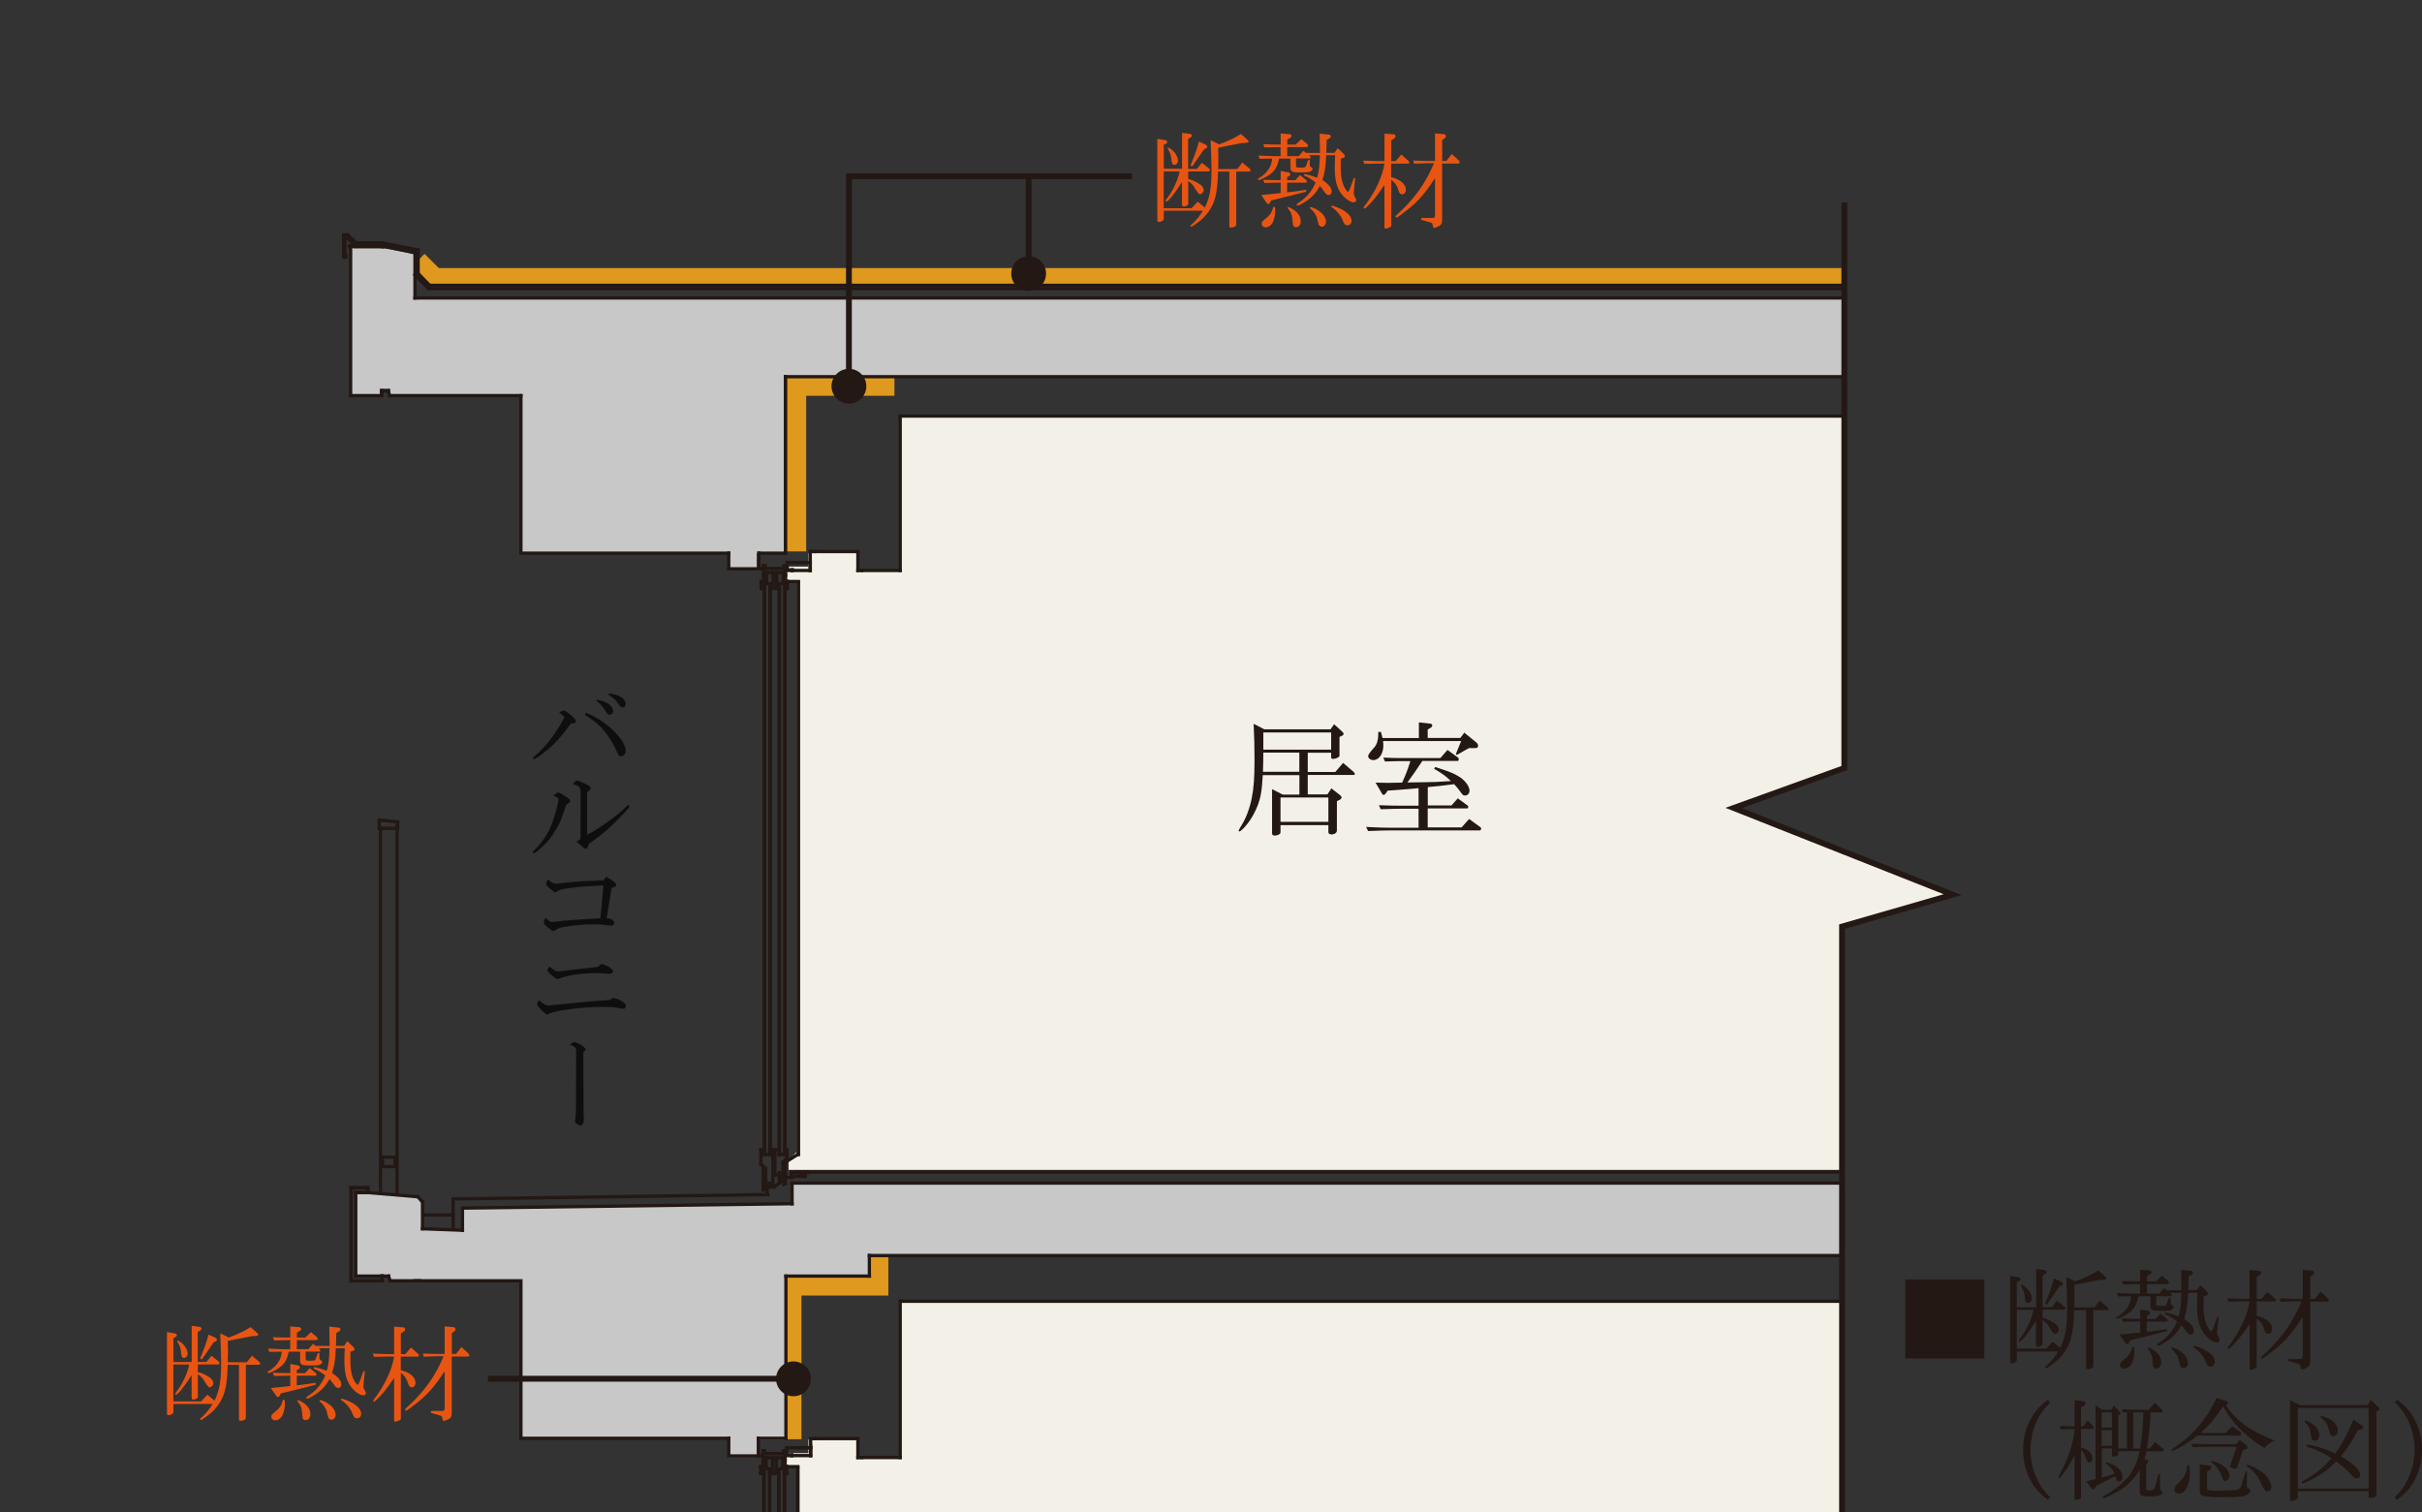 <?xml version="1.0" encoding="utf-8"?>
<!-- Generator: Adobe Illustrator 28.0.0, SVG Export Plug-In . SVG Version: 6.00 Build 0)  -->
<svg version="1.1" id="b" xmlns="http://www.w3.org/2000/svg" xmlns:xlink="http://www.w3.org/1999/xlink" x="0px" y="0px"
	 width="307.53px" height="192.02px" viewBox="0 0 307.53 192.02" style="enable-background:new 0 0 307.53 192.02;"
	 xml:space="preserve">
<rect x="0" y="0" width="307.53" height="192.02" fill="#333333" stroke="none"/>
<style type="text/css">
	.st0{fill:#231814;}
	.st1{clip-path:url(#SVGID_00000033355269902546998750000005393039073190577329_);}
	.st2{fill:none;stroke:#DF991E;stroke-width:2.43;stroke-miterlimit:10;}
	.st3{fill:#C8C8C9;}
	.st4{fill:#F3F1E7;}
	.st5{fill:none;stroke:#231814;stroke-width:0.42;stroke-linecap:square;}
	.st6{fill:#0E0E0E;}
	.st7{fill:#E85513;}
	.st8{fill:none;stroke:#231814;stroke-width:0.74;}
</style>
<g id="c">
	<g>
		<g>
			<path class="st0" d="M241.92,172.52v-10.04h10.04v10.04H241.92z"/>
			<path class="st0" d="M258.54,166v-4.83l1.01,0.13c0.18,0.01,0.31,0.13,0.31,0.25c0,0.1-0.07,0.18-0.21,0.27l-0.3,0.17V166h1.17
				l0.66-0.82l0.94,0.75c0.08,0.07,0.13,0.16,0.13,0.24c0,0.1-0.07,0.17-0.17,0.17h-2.73v1.01c0.44,0.11,0.73,0.23,1.11,0.44
				c0.66,0.35,0.96,0.69,0.96,1.07c0,0.27-0.27,0.54-0.54,0.54c-0.11,0-0.35-0.31-0.72-0.93c-0.17-0.29-0.41-0.54-0.82-0.84v3.06
				c0,0.18-0.28,0.35-0.59,0.35c-0.17,0-0.24-0.07-0.24-0.24v-3.03c-0.86,1.39-1.83,2.62-2.08,2.62c-0.06,0-0.1-0.06-0.1-0.11
				c0-0.08,0.04-0.15,0.23-0.38c0.79-1.06,1.42-2.42,1.65-3.55h-2.13v4.93h3.72l0.83-0.89l0.96,0.79c0.66-1.38,0.89-2.68,0.89-5.01
				c0-0.75-0.03-1.72-0.11-4l1.14,0.56c1.04-0.37,2.28-0.96,2.92-1.39l0.73,0.66c0.23,0.2,0.28,0.27,0.28,0.35
				c0,0.1-0.08,0.15-0.28,0.17l-0.65,0.04l-3.14,0.62c0.01,0.63,0.03,1.11,0.03,1.42s-0.01,0.8-0.03,1.44h2.56l0.68-0.87l1,0.85
				c0.06,0.04,0.1,0.13,0.1,0.2c0,0.08-0.07,0.17-0.14,0.17h-1.77v7.06c0,0.25-0.31,0.44-0.73,0.44c-0.16,0-0.2-0.07-0.2-0.28v-7.21
				h-1.51c-0.07,3.08-0.46,4.48-1.63,5.83c-0.44,0.51-0.7,0.73-1.54,1.32c-0.25,0.18-0.34,0.23-0.42,0.23c-0.06,0-0.1-0.04-0.1-0.1
				c0-0.08,0.01-0.08,0.34-0.38c0.48-0.44,0.93-1.01,1.32-1.66h-5.24v1.07c0,0.22-0.34,0.44-0.69,0.44c-0.1,0-0.17-0.07-0.17-0.2
				v-10.93l1.04,0.18c0.17,0.03,0.28,0.13,0.28,0.23c0,0.11-0.11,0.27-0.24,0.31l-0.23,0.08v3.21h2.45L258.54,166z M256.68,163.13
				c0.38,0.21,0.55,0.35,0.77,0.59c0.31,0.35,0.54,0.83,0.54,1.16s-0.21,0.59-0.48,0.59c-0.3,0-0.37-0.16-0.42-0.83
				c-0.06-0.49-0.14-0.73-0.52-1.41L256.68,163.13L256.68,163.13z M259.67,165.57c0.68-1.68,0.82-2.08,1.13-3.21l0.86,0.39
				c0.17,0.07,0.27,0.2,0.27,0.31c0,0.1-0.08,0.18-0.23,0.24l-0.23,0.1c-0.86,1.27-1.03,1.52-1.59,2.29l-0.21-0.13L259.67,165.57z"
				/>
			<path class="st0" d="M271.74,163.08c-1,0.01-1.15,0.01-2.17,0.04l-0.15-0.44l1.24,0.04h1.08v-1.48l1.2,0.1
				c0.14,0.01,0.25,0.13,0.25,0.25c0,0.1-0.06,0.17-0.23,0.27l-0.35,0.21v0.66h1.13l0.76-0.73l0.76,0.65
				c0.08,0.07,0.14,0.18,0.14,0.25c0,0.1-0.08,0.17-0.2,0.17h-2.59v1.21h1.55l0.62-0.72l0.32,0.28h1.9l-0.06-2.58l1.27,0.14
				c0.14,0.01,0.23,0.11,0.23,0.24c0,0.1-0.06,0.18-0.17,0.25l-0.38,0.23c-0.01,0.82-0.01,0.93-0.04,1.72h1.1l0.42-0.63l0.85,0.82
				c0.08,0.08,0.13,0.16,0.13,0.24c0,0.13-0.08,0.21-0.27,0.27l-0.28,0.1c-0.01,0.61-0.01,0.97-0.01,1.06
				c0,1.48,0.18,2.31,0.65,3.03c0.16,0.24,0.25,0.35,0.32,0.35s0.17-0.17,0.32-0.58l0.46-1.27l0.18,0.04l-0.18,1.69
				c-0.01,0.08-0.01,0.17-0.01,0.27c0,0.25,0,0.28,0.24,0.72c0.06,0.1,0.08,0.2,0.08,0.27c0,0.16-0.16,0.28-0.37,0.28
				c-0.42,0-1.2-0.55-1.65-1.17c-0.62-0.85-0.86-1.86-0.86-3.54c0-0.38,0.01-0.83,0.06-1.61h-1.2c-0.07,1.61-0.18,2.35-0.51,3.31
				c0.84,0.56,1.24,1.04,1.24,1.56c0,0.27-0.17,0.45-0.41,0.45c-0.13,0-0.3-0.08-0.37-0.17c-0.37-0.51-0.63-0.85-0.8-1.03
				c-0.45,0.83-0.97,1.42-1.76,1.97c-0.49,0.34-1.07,0.65-1.2,0.65c-0.08,0-0.14-0.06-0.14-0.13s0-0.07,0.3-0.28
				c1.03-0.68,1.77-1.56,2.24-2.69c-0.66-0.52-0.96-0.69-1.54-0.92l0.03-0.22c0.56,0.11,0.92,0.21,1.7,0.51
				c0.24-0.76,0.32-1.54,0.37-3.01h-1.46l0.17,0.15c0,0,0.07,0.1,0.07,0.16c0,0.07-0.06,0.13-0.13,0.13h-1.85v0.96
				c0,0.23,0.07,0.27,0.42,0.27c0.82,0,0.83,0,0.94-0.31l0.25-0.72h0.23v0.66c0.01,0.18,0.03,0.2,0.3,0.38
				c0.04,0.03,0.07,0.1,0.07,0.17c0,0.25-0.39,0.44-0.94,0.44h-1.01c-0.69,0.01-0.94-0.13-0.99-0.51v-1.34h-1.52
				c-0.3,1.29-0.62,1.76-1.63,2.38c-0.32,0.21-0.96,0.49-1.07,0.49c-0.07,0-0.13-0.06-0.13-0.11s0.03-0.08,0.1-0.13
				c1.1-0.62,1.75-1.58,1.8-2.63l-1.66,0.03l-0.17-0.44c1.1,0.04,1.28,0.06,1.89,0.07h1.07v-1.21L271.74,163.08z M271.74,166.28
				l1.07,0.2c0.11,0.01,0.2,0.11,0.2,0.25c0,0.13-0.08,0.24-0.21,0.28l-0.2,0.07v0.42h1.1l0.63-0.68l0.8,0.65
				c0.07,0.06,0.11,0.14,0.11,0.21c0,0.08-0.04,0.16-0.1,0.16h-2.55v1.3c1.04-0.11,1.48-0.17,2.51-0.34l0.06,0.24
				c-1.82,0.48-1.93,0.51-4.7,1.18l-0.11,0.25c-0.07,0.14-0.17,0.22-0.27,0.22c-0.07,0-0.15-0.06-0.21-0.13l-0.73-1.07
				c1.14-0.11,1.34-0.13,2.61-0.27v-1.39c-0.99,0-1.14,0.01-2.17,0.04l-0.15-0.44c1.14,0.04,1.31,0.06,2.32,0.06v-1.23
				L271.74,166.28z M270.97,171.08c0.03,0.27,0.04,0.38,0.04,0.56c0,0.46-0.11,1.01-0.3,1.44c-0.21,0.46-0.58,0.73-1,0.73
				c-0.3,0-0.52-0.21-0.52-0.48c0-0.25,0.04-0.3,0.79-0.9c0.41-0.37,0.61-0.72,0.76-1.34h0.23L270.97,171.08z M272.72,171.08
				c1.11,0.44,1.7,1.11,1.7,1.94c0,0.45-0.25,0.77-0.63,0.77c-0.18,0-0.32-0.07-0.38-0.21c-0.04-0.07-0.08-0.4-0.11-1
				c-0.07-0.54-0.23-0.87-0.62-1.34L272.72,171.08L272.72,171.08z M275.75,171.08c0.59,0.21,0.86,0.34,1.17,0.58
				c0.58,0.42,0.89,0.93,0.89,1.44c0,0.37-0.24,0.65-0.55,0.65c-0.16,0-0.31-0.08-0.39-0.21c-0.05-0.07-0.13-0.36-0.24-0.89
				c-0.13-0.48-0.49-1-0.97-1.39l0.1-0.17L275.75,171.08z M278.6,170.9c1.65,0.48,2.63,1.25,2.63,2.06c0,0.35-0.23,0.59-0.55,0.59
				s-0.44-0.14-0.68-0.75c-0.2-0.58-0.92-1.39-1.51-1.72L278.6,170.9L278.6,170.9z"/>
			<path class="st0" d="M285.64,161.28l1.21,0.1c0.16,0.01,0.27,0.13,0.27,0.28c0,0.1-0.06,0.18-0.21,0.28l-0.37,0.25v2.76h0.61
				l0.75-0.89l0.97,0.87c0.07,0.06,0.1,0.11,0.1,0.18c0,0.1-0.06,0.17-0.13,0.17h-2.3v1.82c1.23,0.3,1.97,0.94,1.97,1.7
				c0,0.32-0.23,0.59-0.51,0.59c-0.14,0-0.27-0.07-0.35-0.2c-0.05-0.09-0.15-0.34-0.3-0.75c-0.17-0.39-0.39-0.68-0.82-0.99v6.11
				c0,0.13-0.06,0.18-0.25,0.27c-0.25,0.11-0.41,0.16-0.49,0.16s-0.15-0.07-0.15-0.17v-5.69c-0.97,1.42-1.39,1.96-2,2.59
				c-0.39,0.41-0.59,0.58-0.68,0.58c-0.04,0-0.13-0.07-0.13-0.11s0.07-0.14,0.23-0.34c1.37-1.79,2.34-3.92,2.58-5.58h-0.96
				c-0.13,0-0.45,0.01-0.9,0.03h-0.83l-0.16-0.42c0.42,0.01,0.8,0.03,0.94,0.03c0.51,0.01,0.87,0.03,0.94,0.03h0.96v-3.68
				L285.64,161.28z M289.47,164.89c1.01,0.03,1.23,0.04,1.89,0.06h1.03v-3.69l1.03,0.08c0.3,0.01,0.42,0.11,0.42,0.28
				c0,0.13-0.08,0.27-0.21,0.34l-0.28,0.17v2.82h0.56l0.73-0.93l0.83,0.76c0.17,0.15,0.23,0.24,0.23,0.35c0,0.1-0.08,0.17-0.23,0.17
				h-2.13v7.63c-0.01,0.44-0.13,0.61-0.54,0.8c-0.21,0.11-0.42,0.18-0.52,0.18c-0.13,0-0.14-0.01-0.21-0.39
				c-0.04-0.24-0.07-0.25-0.39-0.35l-1.13-0.32v-0.25h1.49c0.27-0.01,0.32-0.07,0.34-0.34v-4.99c-1.38,2.1-2.28,3.13-3.79,4.31
				c-0.83,0.66-1.25,0.96-1.37,0.96c-0.07,0-0.13-0.04-0.13-0.11c0-0.08,0.07-0.17,0.31-0.37c2.31-2.13,3.66-4.01,4.84-6.79h-0.9
				c0,0-0.48,0.01-0.89,0.03c-0.15,0-0.45,0.01-0.86,0.03l-0.14-0.44H289.47z"/>
			<path class="st0" d="M260.32,178.09c-0.9,0.94-1.31,1.52-1.75,2.49c-0.49,1.1-0.75,2.3-0.75,3.54c0,1.34,0.3,2.62,0.87,3.8
				c0.42,0.86,0.77,1.35,1.62,2.22l-0.28,0.34c-1.03-0.79-1.58-1.38-2.11-2.32c-0.7-1.24-1.04-2.54-1.04-4.04
				c0-1.59,0.39-3,1.18-4.28c0.52-0.83,1.01-1.35,1.97-2.08l0.28,0.34L260.32,178.09z"/>
			<path class="st0" d="M263.43,184.8c-0.8,1.48-0.85,1.55-1.44,2.35c-0.34,0.46-0.42,0.55-0.54,0.55c-0.06,0-0.08-0.04-0.08-0.11
				c0-0.06,0.04-0.17,0.11-0.28c1.13-2.04,1.86-4.24,1.94-5.82c-0.79,0.01-0.92,0.01-1.75,0.04l-0.15-0.44
				c0.93,0.04,1.07,0.06,1.9,0.06v-3.34l1.11,0.14c0.17,0.01,0.27,0.11,0.27,0.25c0,0.11-0.08,0.24-0.2,0.31l-0.37,0.21v2.42h0.27
				l0.58-0.76l0.72,0.76c0,0,0.04,0.08,0.04,0.15c0,0.1-0.03,0.18-0.07,0.18h-1.54v2.35c1,0.32,1.44,0.75,1.44,1.42
				c0,0.3-0.14,0.48-0.38,0.48s-0.24,0-0.52-0.79c-0.1-0.28-0.21-0.45-0.54-0.82v6c0,0.13-0.01,0.17-0.07,0.21
				c-0.11,0.08-0.34,0.16-0.52,0.16c-0.14,0-0.23-0.07-0.23-0.18v-5.52L263.43,184.8z M266.08,187.86v-9.37l0.87,0.55h1.14
				l0.32-0.58l0.79,0.94c0,0,0.06,0.1,0.06,0.14c0,0.06-0.04,0.1-0.11,0.13l-0.18,0.07v4.21h1.1v-4.59h-0.52l-0.13-0.38
				c0.46,0.01,0.9,0.03,1.04,0.03c0.42,0.01,0.72,0.03,0.85,0.03h1.52l0.77-0.9l0.82,0.79c0.15,0.16,0.18,0.2,0.18,0.28
				c0,0.1-0.06,0.16-0.13,0.16h-1.39c-0.08,1.66-0.28,3.56-0.48,4.59h0.35l0.69-0.83l0.99,0.83c0.06,0.06,0.1,0.13,0.1,0.17
				c0,0.07-0.07,0.18-0.1,0.18h-2.08c-0.11,0.48-0.13,0.55-0.27,1.01l0.32,0.07c0.1,0.03,0.17,0.1,0.17,0.2
				c0,0.07-0.04,0.15-0.08,0.21l-0.18,0.17v3.08c0,0.18,0.1,0.23,0.59,0.23c0.24,0,0.48-0.21,0.55-0.48l0.44-1.62h0.17v1.68
				c0,0.13,0.01,0.23,0.03,0.27c0.01,0.03,0.08,0.1,0.18,0.21c0.07,0.07,0.11,0.14,0.11,0.21c0,0.31-0.58,0.49-1.62,0.49
				s-1.27-0.1-1.27-0.65v-2.72c-0.76,1.25-1.59,2.06-2.86,2.79c-0.58,0.34-1.59,0.8-1.72,0.8c-0.07,0-0.13-0.04-0.13-0.1
				c0-0.05,0.15-0.17,0.44-0.34c2.56-1.49,3.77-3.07,4.25-5.52h-2.7v0.38c0,0.1-0.03,0.14-0.13,0.18c-0.08,0.04-0.51,0.14-0.56,0.14
				c-0.07,0-0.11-0.07-0.11-0.17v-0.89h-1.3v3.72l1.63-0.51c-0.3-0.63-0.59-0.97-1.16-1.32l0.11-0.15c0.96,0.35,1.13,0.44,1.39,0.66
				c0.42,0.37,0.66,0.8,0.66,1.25c0,0.34-0.18,0.55-0.49,0.55c-0.18,0-0.27-0.13-0.41-0.66l-2.42,1.2l-0.14,0.27
				c-0.07,0.11-0.17,0.18-0.3,0.18c-0.07,0-0.11-0.03-0.2-0.14l-0.66-0.86l1.18-0.28L266.08,187.86z M268.16,181.3v-1.93h-1.3v1.93
				H268.16z M268.16,183.62v-1.99h-1.3v1.99H268.16z M271.72,183.96c0.25-1.35,0.31-2.03,0.44-4.59h-1.3v4.59H271.72z"/>
			<path class="st0" d="M282.78,178c0.08,0.03,0.14,0.1,0.14,0.18c0,0.07-0.06,0.14-0.14,0.2l-0.17,0.08
				c1.45,2.07,3.15,3.31,6.2,4.48c-0.73,0.38-0.94,0.52-1.28,0.97c-2.39-1.45-4.45-3.56-5.23-5.34c-1.07,1.59-1.55,2.17-2.87,3.42
				h3.14l0.86-0.86l1,0.7c0.1,0.07,0.15,0.18,0.15,0.28c0,0.11-0.07,0.21-0.15,0.21h-5.39c-1.08,0.84-2.86,1.92-3.17,1.92
				c-0.07,0-0.13-0.06-0.13-0.13c0-0.05,0.18-0.19,0.54-0.41c2.27-1.54,3.83-3.38,5.18-6.17l1.32,0.45L282.78,178z M277.95,186.04
				c0.08,0.31,0.11,0.55,0.11,1c0,0.73-0.08,1.2-0.32,1.69c-0.3,0.65-0.63,0.96-1.04,0.96c-0.34,0-0.61-0.24-0.61-0.55
				c0-0.11,0.04-0.25,0.13-0.39c0.04-0.05,0.29-0.32,0.76-0.8c0.44-0.46,0.68-1.04,0.77-1.86l0.2-0.04V186.04z M284.4,182.87
				l0.87,0.72c0.06,0.06,0.1,0.15,0.1,0.22c0,0.11-0.07,0.21-0.18,0.24l-0.39,0.1l-0.75,2.24c-0.04,0.08-0.11,0.13-0.27,0.13
				c-0.3,0-0.61-0.14-0.62-0.29c0-0.03,0-0.06,0.01-0.07l0.82-2.41h-3.89c-0.31,0.01-0.69,0.01-1.68,0.04l-0.21-0.44l1.1,0.04
				c0.37,0.01,0.72,0.01,0.79,0.01h3.83L284.4,182.87L284.4,182.87z M280.5,186.12c0.15,0.01,0.27,0.13,0.27,0.27
				c0,0.08-0.06,0.17-0.17,0.25l-0.37,0.24v2.08c0,0.3,0.18,0.35,1.28,0.35c1.04,0,2.2-0.04,2.45-0.08c0.37-0.07,0.54-0.25,0.7-0.82
				l0.49-1.52h0.17l-0.04,1.96c0.35,0.23,0.45,0.34,0.45,0.51c0,0.22-0.28,0.46-0.73,0.62c-0.32,0.1-1.37,0.17-2.66,0.17
				c-1.45,0-2.48-0.08-2.76-0.24c-0.2-0.1-0.27-0.31-0.27-0.77v-3.16l1.18,0.14L280.5,186.12z M280.77,185.53
				c1.31,0.24,2.32,1.07,2.32,1.9c0,0.35-0.25,0.65-0.58,0.65c-0.2,0-0.21-0.03-0.54-0.93c-0.27-0.62-0.7-1.15-1.24-1.51
				L280.77,185.53L280.77,185.53z M285.32,185.99c0.86,0.32,1.35,0.56,1.93,0.99c0.66,0.48,1.15,1.28,1.15,1.89
				c0,0.31-0.23,0.55-0.52,0.55c-0.23,0-0.49-0.35-0.79-1.06c-0.48-1.03-1.03-1.68-1.82-2.17l0.04-0.2L285.32,185.99z"/>
			<path class="st0" d="M292.05,178.46h8.59l0.37-0.66l1.03,0.93c0.06,0.06,0.1,0.14,0.1,0.21s-0.07,0.17-0.17,0.21l-0.23,0.08
				v10.52c0,0.21-0.06,0.31-0.24,0.38c-0.17,0.07-0.37,0.11-0.51,0.11c-0.16,0-0.24-0.08-0.24-0.24v-0.62h-8.99v0.79
				c0,0.14-0.07,0.23-0.23,0.31c-0.14,0.06-0.44,0.13-0.59,0.13c-0.11,0-0.17-0.06-0.17-0.18V177.8l1.27,0.66L292.05,178.46z
				 M300.75,189.05V178.8h-8.99v10.25H300.75z M299.93,181.04c0.08,0.07,0.14,0.16,0.14,0.23c0,0.11-0.13,0.23-0.3,0.27l-0.39,0.08
				c-0.77,1.49-1.2,2.14-2.14,3.32c1.69,1.03,2.44,1.76,2.44,2.37c0,0.27-0.17,0.46-0.41,0.46c-0.25,0-0.49-0.18-0.94-0.7
				c-0.34-0.38-0.7-0.7-1.69-1.48c-1.1,1.1-1.7,1.55-3.14,2.31c-0.58,0.3-1.01,0.48-1.15,0.48c-0.06,0-0.11-0.06-0.11-0.11
				c0-0.07,0.03-0.1,0.46-0.34c1.55-0.93,2.38-1.62,3.34-2.75c-0.92-0.58-1.82-1.03-2.62-1.28c-0.52-0.17-0.56-0.18-0.56-0.31
				c0-0.08,0.07-0.14,0.18-0.14c0.14,0,0.58,0.1,1.25,0.3c0.83,0.23,1.32,0.42,2.23,0.83c0.72-0.94,1.52-2.42,2.31-4.29l1.11,0.76
				L299.93,181.04z M292.69,180.36c0.66,0.27,0.92,0.42,1.2,0.68c0.35,0.31,0.61,0.83,0.61,1.24s-0.25,0.69-0.59,0.69
				c-0.14,0-0.3-0.07-0.37-0.16c-0.05-0.07-0.1-0.33-0.15-0.76c-0.07-0.59-0.28-1-0.77-1.49l0.08-0.2H292.69z M294.73,179.81
				c0.79,0.24,1.11,0.38,1.46,0.66c0.39,0.31,0.65,0.8,0.65,1.23c0,0.39-0.25,0.69-0.59,0.69c-0.14,0-0.25-0.06-0.34-0.17
				c-0.04-0.06-0.07-0.16-0.28-0.89c-0.15-0.55-0.48-0.97-1.01-1.34L294.73,179.81L294.73,179.81z"/>
			<path class="st0" d="M304.36,177.76c1.04,0.79,1.58,1.38,2.13,2.32c0.7,1.22,1.04,2.54,1.04,4.04c0,1.59-0.39,3-1.18,4.28
				c-0.52,0.83-1.03,1.35-1.99,2.08l-0.28-0.34c0.92-0.94,1.31-1.51,1.75-2.49c0.51-1.1,0.76-2.3,0.76-3.54
				c0-1.34-0.3-2.63-0.87-3.8c-0.42-0.86-0.79-1.35-1.63-2.23l0.28-0.34L304.36,177.76z"/>
		</g>
		<g>
			<g>
				<defs>
					<polygon id="SVGID_1_" points="234.18,0 234.18,97.54 220.13,102.61 234.04,108.12 247.94,113.62 233.89,117.67 233.89,192.02 
						0,192.02 0,0 					"/>
				</defs>
				<clipPath id="SVGID_00000011019452483527418950000009095663192980921216_">
					<use xlink:href="#SVGID_1_"  style="overflow:visible;"/>
				</clipPath>
				<g style="clip-path:url(#SVGID_00000011019452483527418950000009095663192980921216_);">
					<g>
						<polyline class="st2" points="53.05,33.1 55.22,35.26 247.17,35.26 						"/>
						<g>
							<polygon class="st3" points="246.95,47.95 99.75,47.95 99.75,70.3 96.09,70.3 96.09,72.39 92.56,72.39 92.56,70.3 
								66.15,70.3 66.15,50.17 49.55,50.17 49.55,49.38 48.25,49.38 48.25,50.3 44.45,50.3 44.45,31.47 48.38,31.47 52.69,32.26 
								52.69,38.01 246.95,38.01 							"/>
							<polygon class="st4" points="247.66,373.6 100.42,373.6 100.42,372.35 101.44,371.33 101.44,298.73 100.1,298.73 100.1,297 
								102.93,297 102.93,295.27 109.21,295.27 109.21,297.47 114.7,297.47 114.7,277.69 247.35,277.69 							"/>
							<polygon class="st4" points="247.38,261.15 100.14,261.15 100.14,259.9 101.16,258.88 101.16,186.28 99.83,186.28 
								99.83,184.55 102.65,184.55 102.65,182.82 108.93,182.82 108.93,185.02 114.42,185.02 114.42,165.24 247.07,165.24 							
								"/>
							<polygon class="st4" points="247.38,148.57 100.14,148.57 100.14,147.31 101.16,146.29 101.16,73.69 99.83,73.69 
								99.83,71.96 102.65,71.96 102.65,70.24 108.93,70.24 108.93,72.43 114.42,72.43 114.42,52.65 247.07,52.65 							"/>
							<polyline class="st2" points="101.15,70.03 101.15,49.05 113.57,49.05 							"/>
							<polyline class="st2" points="100.55,182.78 100.55,163.32 111.58,163.32 111.58,159.63 							"/>
							<polygon class="st3" points="247.36,150.3 247.36,159.54 110.61,159.54 110.61,162.03 99.76,162.03 99.76,182.84 
								96.39,182.84 96.39,185.04 92.58,185.04 92.58,182.69 66.05,182.69 66.05,162.61 49.68,162.61 49.28,162.1 45.27,162.1 
								45.27,151.49 46.75,151.49 53.14,152.07 53.75,152.76 53.75,156.15 58.77,156.33 58.77,153.48 100.62,152.97 100.62,150.27 
															"/>
							<polygon class="st3" points="247.36,262.61 247.36,271.85 110.61,271.85 110.61,275.77 99.76,275.77 99.76,295.15 
								96.39,295.15 96.39,297.35 92.58,297.35 92.58,295 66.05,295 66.05,274.92 49.68,274.92 49.28,274.41 45.27,274.41 
								45.27,263.8 46.75,263.8 53.14,264.38 53.75,265.06 53.75,268.46 58.77,268.64 58.77,265.79 100.62,265.28 100.62,262.57 
															"/>
							<g>
								<g id="e">
									<line class="st5" x1="101.3" y1="298.67" x2="101.3" y2="371.35"/>
								</g>
								<g id="f">
									<line class="st5" x1="96.9" y1="296.67" x2="96.9" y2="297.87"/>
								</g>
								<g id="g">
									<line class="st5" x1="99.7" y1="296.67" x2="99.7" y2="297.87"/>
								</g>
								<g id="h">
									<line class="st5" x1="96.6" y1="298.67" x2="96.6" y2="299.55"/>
								</g>
								<g id="i">
									<line class="st5" x1="98.57" y1="297.55" x2="98.57" y2="299.55"/>
								</g>
								<g id="j">
									<line class="st5" x1="98.12" y1="297.55" x2="98.12" y2="299.55"/>
								</g>
								<g id="k">
									<line class="st5" x1="99.91" y1="298.67" x2="99.91" y2="299.55"/>
								</g>
								<g id="l">
									<line class="st5" x1="99.4" y1="297.55" x2="99.4" y2="298.67"/>
								</g>
								<g id="m">
									<line class="st5" x1="97.28" y1="297.55" x2="97.28" y2="298.67"/>
								</g>
								<g id="n">
									<line class="st5" x1="100.54" y1="297.19" x2="100.54" y2="297.27"/>
								</g>
								<g id="o">
									<line class="st5" x1="96.9" y1="296.67" x2="96.9" y2="297.87"/>
								</g>
								<g id="p">
									<line class="st5" x1="99.7" y1="296.67" x2="99.7" y2="297.87"/>
								</g>
								<g id="q">
									<line class="st5" x1="96.6" y1="298.67" x2="96.6" y2="299.55"/>
								</g>
								<g id="r">
									<line class="st5" x1="98.57" y1="297.55" x2="98.57" y2="299.55"/>
								</g>
								<g id="s">
									<line class="st5" x1="98.12" y1="297.55" x2="98.12" y2="299.55"/>
								</g>
								<g id="t">
									<line class="st5" x1="99.91" y1="298.67" x2="99.91" y2="299.55"/>
								</g>
								<g id="u">
									<line class="st5" x1="99.4" y1="297.55" x2="99.4" y2="298.67"/>
								</g>
								<g id="v">
									<line class="st5" x1="97.28" y1="297.55" x2="97.28" y2="298.67"/>
								</g>
								<g id="w">
									<line class="st5" x1="100.54" y1="297.19" x2="100.54" y2="297.27"/>
								</g>
								<g id="x">
									<line class="st5" x1="96.9" y1="296.67" x2="96.9" y2="297.87"/>
								</g>
								<g id="y">
									<line class="st5" x1="99.7" y1="296.67" x2="99.7" y2="297.87"/>
								</g>
								<g id="z">
									<line class="st5" x1="96.6" y1="298.67" x2="96.6" y2="299.55"/>
								</g>
								<g id="aa">
									<line class="st5" x1="98.57" y1="297.55" x2="98.57" y2="299.55"/>
								</g>
								<g id="ab">
									<line class="st5" x1="98.12" y1="297.55" x2="98.12" y2="299.55"/>
								</g>
								<g id="ac">
									<line class="st5" x1="99.91" y1="298.67" x2="99.91" y2="299.55"/>
								</g>
								<g id="ad">
									<line class="st5" x1="99.4" y1="297.55" x2="99.4" y2="298.67"/>
								</g>
								<g id="ae">
									<line class="st5" x1="97.28" y1="297.55" x2="97.28" y2="298.67"/>
								</g>
								<g id="af">
									<line class="st5" x1="100.54" y1="297.19" x2="100.54" y2="297.27"/>
								</g>
								<g id="ag">
									<line class="st5" x1="96.9" y1="297.02" x2="99.7" y2="297.02"/>
								</g>
								<g id="ah">
									<line class="st5" x1="96.9" y1="296.67" x2="97.1" y2="296.67"/>
								</g>
								<g id="ai">
									<line class="st5" x1="99.5" y1="296.67" x2="99.7" y2="296.67"/>
								</g>
								<g id="aj">
									<line class="st5" x1="97.28" y1="297.55" x2="98.12" y2="297.55"/>
								</g>
								<g id="ak">
									<line class="st5" x1="98.57" y1="297.55" x2="99.4" y2="297.55"/>
								</g>
								<g id="al">
									<line class="st5" x1="98.57" y1="299.55" x2="98.88" y2="299.55"/>
								</g>
								<g id="am">
									<line class="st5" x1="99.6" y1="299.55" x2="99.91" y2="299.55"/>
								</g>
								<g id="an">
									<line class="st5" x1="96.6" y1="299.55" x2="97" y2="299.55"/>
								</g>
								<g id="ao">
									<line class="st5" x1="97.72" y1="299.55" x2="98.12" y2="299.55"/>
								</g>
								<g id="ap">
									<line class="st5" x1="99.7" y1="297.27" x2="100.5" y2="297.27"/>
								</g>
								<g id="aq">
									<line class="st5" x1="99.91" y1="298.67" x2="101.3" y2="298.67"/>
								</g>
								<g id="ar">
									<line class="st5" x1="99.91" y1="298.67" x2="99.4" y2="298.67"/>
								</g>
								<g id="as">
									<line class="st5" x1="97.28" y1="298.67" x2="96.6" y2="298.67"/>
								</g>
								<g id="at">
									<line class="st5" x1="100.54" y1="297.19" x2="99.9" y2="297.19"/>
								</g>
								<g id="au">
									<line class="st5" x1="96.9" y1="297.02" x2="99.7" y2="297.02"/>
								</g>
								<g id="av">
									<line class="st5" x1="96.9" y1="296.67" x2="97.1" y2="296.67"/>
								</g>
								<g id="aw">
									<line class="st5" x1="99.5" y1="296.67" x2="99.7" y2="296.67"/>
								</g>
								<g id="ax">
									<line class="st5" x1="97.28" y1="297.55" x2="98.12" y2="297.55"/>
								</g>
								<g id="ay">
									<line class="st5" x1="98.57" y1="297.55" x2="99.4" y2="297.55"/>
								</g>
								<g id="az">
									<line class="st5" x1="98.57" y1="299.55" x2="98.88" y2="299.55"/>
								</g>
								<g id="ba">
									<line class="st5" x1="99.6" y1="299.55" x2="99.91" y2="299.55"/>
								</g>
								<g id="bb">
									<line class="st5" x1="96.6" y1="299.55" x2="97" y2="299.55"/>
								</g>
								<g id="bc">
									<line class="st5" x1="97.72" y1="299.55" x2="98.12" y2="299.55"/>
								</g>
								<g id="bd">
									<line class="st5" x1="99.7" y1="297.27" x2="100.5" y2="297.27"/>
								</g>
								<g id="be">
									<line class="st5" x1="99.91" y1="298.67" x2="101.3" y2="298.67"/>
								</g>
								<g id="bf">
									<line class="st5" x1="99.91" y1="298.67" x2="99.4" y2="298.67"/>
								</g>
								<g id="bg">
									<line class="st5" x1="97.28" y1="298.67" x2="96.6" y2="298.67"/>
								</g>
								<g id="bh">
									<line class="st5" x1="100.54" y1="297.19" x2="99.9" y2="297.19"/>
								</g>
								<g id="bi">
									<line class="st5" x1="96.9" y1="297.02" x2="99.7" y2="297.02"/>
								</g>
								<g id="bj">
									<line class="st5" x1="96.9" y1="296.67" x2="97.1" y2="296.67"/>
								</g>
								<g id="bk">
									<line class="st5" x1="99.5" y1="296.67" x2="99.7" y2="296.67"/>
								</g>
								<g id="bl">
									<line class="st5" x1="97.28" y1="297.55" x2="98.12" y2="297.55"/>
								</g>
								<g id="bm">
									<line class="st5" x1="98.57" y1="297.55" x2="99.4" y2="297.55"/>
								</g>
								<g id="bn">
									<line class="st5" x1="98.57" y1="299.55" x2="98.88" y2="299.55"/>
								</g>
								<g id="bo">
									<line class="st5" x1="99.6" y1="299.55" x2="99.91" y2="299.55"/>
								</g>
								<g id="bp">
									<line class="st5" x1="96.6" y1="299.55" x2="97" y2="299.55"/>
								</g>
								<g id="bq">
									<line class="st5" x1="97.72" y1="299.55" x2="98.12" y2="299.55"/>
								</g>
								<g id="br">
									<line class="st5" x1="99.7" y1="297.27" x2="100.5" y2="297.27"/>
								</g>
								<g id="bs">
									<line class="st5" x1="99.91" y1="298.67" x2="101.3" y2="298.67"/>
								</g>
								<g id="bt">
									<line class="st5" x1="99.91" y1="298.67" x2="99.4" y2="298.67"/>
								</g>
								<g id="bu">
									<line class="st5" x1="97.28" y1="298.67" x2="96.6" y2="298.67"/>
								</g>
								<g id="bv">
									<line class="st5" x1="100.54" y1="297.19" x2="99.9" y2="297.19"/>
								</g>
								<g id="bw">
									<line class="st5" x1="101.3" y1="298.67" x2="101.3" y2="371.35"/>
								</g>
								<g id="bx">
									<line class="st5" x1="96.9" y1="296.67" x2="96.9" y2="297.87"/>
								</g>
								<g id="by">
									<line class="st5" x1="99.7" y1="296.67" x2="99.7" y2="297.87"/>
								</g>
								<g id="bz">
									<line class="st5" x1="96.6" y1="298.67" x2="96.6" y2="299.55"/>
								</g>
								<g id="ca">
									<line class="st5" x1="98.57" y1="297.55" x2="98.57" y2="299.55"/>
								</g>
								<g id="cb">
									<line class="st5" x1="98.12" y1="297.55" x2="98.12" y2="299.55"/>
								</g>
								<g id="cc">
									<line class="st5" x1="99.91" y1="298.67" x2="99.91" y2="299.55"/>
								</g>
								<g id="cd">
									<line class="st5" x1="99.4" y1="297.55" x2="99.4" y2="298.67"/>
								</g>
								<g id="ce">
									<line class="st5" x1="97.28" y1="297.55" x2="97.28" y2="298.67"/>
								</g>
								<g id="cf">
									<line class="st5" x1="100.54" y1="297.19" x2="100.54" y2="297.27"/>
								</g>
								<g id="cg">
									<line class="st5" x1="96.9" y1="296.67" x2="96.9" y2="297.87"/>
								</g>
								<g id="ch">
									<line class="st5" x1="99.7" y1="296.67" x2="99.7" y2="297.87"/>
								</g>
								<g id="ci">
									<line class="st5" x1="96.6" y1="298.67" x2="96.6" y2="299.55"/>
								</g>
								<g id="cj">
									<line class="st5" x1="98.57" y1="297.55" x2="98.57" y2="299.55"/>
								</g>
								<g id="ck">
									<line class="st5" x1="98.12" y1="297.55" x2="98.12" y2="299.55"/>
								</g>
								<g id="cl">
									<line class="st5" x1="99.91" y1="298.67" x2="99.91" y2="299.55"/>
								</g>
								<g id="cm">
									<line class="st5" x1="99.4" y1="297.55" x2="99.4" y2="298.67"/>
								</g>
								<g id="cn">
									<line class="st5" x1="97.28" y1="297.55" x2="97.28" y2="298.67"/>
								</g>
								<g id="co">
									<line class="st5" x1="100.54" y1="297.19" x2="100.54" y2="297.27"/>
								</g>
								<g id="cp">
									<line class="st5" x1="96.9" y1="296.67" x2="96.9" y2="297.87"/>
								</g>
								<g id="cq">
									<line class="st5" x1="99.7" y1="296.67" x2="99.7" y2="297.87"/>
								</g>
								<g id="cr">
									<line class="st5" x1="96.6" y1="298.67" x2="96.6" y2="299.55"/>
								</g>
								<g id="cs">
									<line class="st5" x1="98.57" y1="297.55" x2="98.57" y2="299.55"/>
								</g>
								<g id="ct">
									<line class="st5" x1="98.12" y1="297.55" x2="98.12" y2="299.55"/>
								</g>
								<g id="cu">
									<line class="st5" x1="99.91" y1="298.67" x2="99.91" y2="299.55"/>
								</g>
								<g id="cv">
									<line class="st5" x1="99.4" y1="297.55" x2="99.4" y2="298.67"/>
								</g>
								<g id="cw">
									<line class="st5" x1="97.28" y1="297.55" x2="97.28" y2="298.67"/>
								</g>
								<g id="cx">
									<line class="st5" x1="100.54" y1="297.19" x2="100.54" y2="297.27"/>
								</g>
								<g id="cy">
									<line class="st5" x1="96.9" y1="297.02" x2="99.7" y2="297.02"/>
								</g>
								<g id="cz">
									<line class="st5" x1="96.9" y1="296.67" x2="97.1" y2="296.67"/>
								</g>
								<g id="da">
									<line class="st5" x1="99.5" y1="296.67" x2="99.7" y2="296.67"/>
								</g>
								<g id="db">
									<line class="st5" x1="97.28" y1="297.55" x2="98.12" y2="297.55"/>
								</g>
								<g id="dc">
									<line class="st5" x1="98.57" y1="297.55" x2="99.4" y2="297.55"/>
								</g>
								<g id="dd">
									<line class="st5" x1="98.57" y1="299.55" x2="98.88" y2="299.55"/>
								</g>
								<g id="de">
									<line class="st5" x1="99.6" y1="299.55" x2="99.91" y2="299.55"/>
								</g>
								<g id="df">
									<line class="st5" x1="96.6" y1="299.55" x2="97" y2="299.55"/>
								</g>
								<g id="dg">
									<line class="st5" x1="97.72" y1="299.55" x2="98.12" y2="299.55"/>
								</g>
								<g id="dh">
									<line class="st5" x1="99.7" y1="297.27" x2="100.5" y2="297.27"/>
								</g>
								<g id="di">
									<line class="st5" x1="99.91" y1="298.67" x2="101.3" y2="298.67"/>
								</g>
								<g id="dj">
									<line class="st5" x1="99.91" y1="298.67" x2="99.4" y2="298.67"/>
								</g>
								<g id="dk">
									<line class="st5" x1="97.28" y1="298.67" x2="96.6" y2="298.67"/>
								</g>
								<g id="dl">
									<line class="st5" x1="100.54" y1="297.19" x2="99.9" y2="297.19"/>
								</g>
								<g id="dm">
									<line class="st5" x1="96.9" y1="297.02" x2="99.7" y2="297.02"/>
								</g>
								<g id="dn">
									<line class="st5" x1="96.9" y1="296.67" x2="97.1" y2="296.67"/>
								</g>
								<g id="do">
									<line class="st5" x1="99.5" y1="296.67" x2="99.7" y2="296.67"/>
								</g>
								<g id="dp">
									<line class="st5" x1="97.28" y1="297.55" x2="98.12" y2="297.55"/>
								</g>
								<g id="dq">
									<line class="st5" x1="98.57" y1="297.55" x2="99.4" y2="297.55"/>
								</g>
								<g id="dr">
									<line class="st5" x1="98.57" y1="299.55" x2="98.88" y2="299.55"/>
								</g>
								<g id="ds">
									<line class="st5" x1="99.6" y1="299.55" x2="99.91" y2="299.55"/>
								</g>
								<g id="dt">
									<line class="st5" x1="96.6" y1="299.55" x2="97" y2="299.55"/>
								</g>
								<g id="du">
									<line class="st5" x1="97.72" y1="299.55" x2="98.12" y2="299.55"/>
								</g>
								<g id="dv">
									<line class="st5" x1="99.7" y1="297.27" x2="100.5" y2="297.27"/>
								</g>
								<g id="dw">
									<line class="st5" x1="99.91" y1="298.67" x2="101.3" y2="298.67"/>
								</g>
								<g id="dx">
									<line class="st5" x1="99.91" y1="298.67" x2="99.4" y2="298.67"/>
								</g>
								<g id="dy">
									<line class="st5" x1="97.28" y1="298.67" x2="96.6" y2="298.67"/>
								</g>
								<g id="dz">
									<line class="st5" x1="100.54" y1="297.19" x2="99.9" y2="297.19"/>
								</g>
								<g id="ea">
									<line class="st5" x1="96.9" y1="297.02" x2="99.7" y2="297.02"/>
								</g>
								<g id="eb">
									<line class="st5" x1="96.9" y1="296.67" x2="97.1" y2="296.67"/>
								</g>
								<g id="ec">
									<line class="st5" x1="99.5" y1="296.67" x2="99.7" y2="296.67"/>
								</g>
								<g id="ed">
									<line class="st5" x1="97.28" y1="297.55" x2="98.12" y2="297.55"/>
								</g>
								<g id="ee">
									<line class="st5" x1="98.57" y1="297.55" x2="99.4" y2="297.55"/>
								</g>
								<g id="ef">
									<line class="st5" x1="98.57" y1="299.55" x2="98.88" y2="299.55"/>
								</g>
								<g id="eg">
									<line class="st5" x1="99.6" y1="299.55" x2="99.91" y2="299.55"/>
								</g>
								<g id="eh">
									<line class="st5" x1="96.6" y1="299.55" x2="97" y2="299.55"/>
								</g>
								<g id="ei">
									<line class="st5" x1="97.72" y1="299.55" x2="98.12" y2="299.55"/>
								</g>
								<g id="ej">
									<line class="st5" x1="99.7" y1="297.27" x2="100.5" y2="297.27"/>
								</g>
								<g id="ek">
									<line class="st5" x1="99.91" y1="298.67" x2="101.3" y2="298.67"/>
								</g>
								<g id="el">
									<line class="st5" x1="99.91" y1="298.67" x2="99.4" y2="298.67"/>
								</g>
								<g id="em">
									<line class="st5" x1="97.28" y1="298.67" x2="96.6" y2="298.67"/>
								</g>
								<g id="en">
									<line class="st5" x1="100.54" y1="297.19" x2="99.9" y2="297.19"/>
								</g>
								<g id="eo">
									<line class="st5" x1="99.9" y1="296.77" x2="99.9" y2="297.19"/>
								</g>
								<g id="ep">
									<line class="st5" x1="101.3" y1="297.27" x2="100.54" y2="297.27"/>
								</g>
								<g id="eq">
									<line class="st5" x1="101.3" y1="297.27" x2="100.54" y2="297.27"/>
								</g>
								<g id="er">
									<line class="st5" x1="101.3" y1="297.27" x2="100.54" y2="297.27"/>
								</g>
								<g id="es">
									<line class="st5" x1="101.3" y1="297.27" x2="100.54" y2="297.27"/>
								</g>
								<g id="et">
									<line class="st5" x1="100.54" y1="297.27" x2="101.3" y2="297.27"/>
								</g>
								<g id="eu">
									<line class="st5" x1="100.54" y1="297.27" x2="102.9" y2="297.27"/>
								</g>
								<g id="ev">
									<line class="st5" x1="99.9" y1="297.19" x2="99.9" y2="296.27"/>
								</g>
								<g id="ew">
									<line class="st5" x1="99.9" y1="297.19" x2="99.9" y2="296.27"/>
								</g>
								<g id="ex">
									<line class="st5" x1="99.9" y1="297.19" x2="99.9" y2="296.27"/>
								</g>
								<g id="ey">
									<line class="st5" x1="99.9" y1="297.19" x2="99.9" y2="296.27"/>
								</g>
								<g id="ez">
									<line class="st5" x1="99.9" y1="297.19" x2="99.9" y2="296.27"/>
								</g>
								<g id="fa">
									<line class="st5" x1="98.62" y1="72.73" x2="98.62" y2="74.73"/>
								</g>
								<g id="fb">
									<line class="st5" x1="99.97" y1="73.85" x2="99.97" y2="74.73"/>
								</g>
								<g id="fc">
									<line class="st5" x1="98.62" y1="72.73" x2="99.45" y2="72.73"/>
								</g>
								<g id="fd">
									<line class="st5" x1="98.62" y1="74.73" x2="98.94" y2="74.73"/>
								</g>
								<g id="fe">
									<line class="st5" x1="99.66" y1="74.73" x2="99.97" y2="74.73"/>
								</g>
								<g id="ff">
									<line class="st5" x1="99.75" y1="71.85" x2="99.75" y2="73.05"/>
								</g>
								<g id="fg">
									<line class="st5" x1="99.45" y1="72.73" x2="99.45" y2="73.85"/>
								</g>
								<g id="fh">
									<line class="st5" x1="100.6" y1="72.37" x2="100.6" y2="72.45"/>
								</g>
								<g id="fi">
									<line class="st5" x1="99.56" y1="71.85" x2="99.75" y2="71.85"/>
								</g>
								<g id="fj">
									<line class="st5" x1="99.75" y1="72.45" x2="100.55" y2="72.45"/>
								</g>
								<g id="fk">
									<line class="st5" x1="99.97" y1="73.85" x2="101.36" y2="73.85"/>
								</g>
								<g id="fl">
									<line class="st5" x1="99.97" y1="73.85" x2="99.45" y2="73.85"/>
								</g>
								<g id="fm">
									<line class="st5" x1="100.6" y1="72.37" x2="99.96" y2="72.37"/>
								</g>
								<g id="fn">
									<line class="st5" x1="99.96" y1="71.45" x2="99.96" y2="72.37"/>
								</g>
								<g id="fo">
									<line class="st5" x1="96.95" y1="71.85" x2="96.95" y2="73.05"/>
								</g>
								<g id="fp">
									<line class="st5" x1="98.17" y1="72.73" x2="98.17" y2="74.73"/>
								</g>
								<g id="fq">
									<line class="st5" x1="97.33" y1="72.73" x2="97.33" y2="73.85"/>
								</g>
								<g id="fr">
									<line class="st5" x1="96.95" y1="71.85" x2="97.16" y2="71.85"/>
								</g>
								<g id="fs">
									<line class="st5" x1="97.33" y1="72.73" x2="98.17" y2="72.73"/>
								</g>
								<g id="ft">
									<line class="st5" x1="96.65" y1="74.73" x2="97.06" y2="74.73"/>
								</g>
								<g id="fu">
									<line class="st5" x1="97.78" y1="74.73" x2="98.17" y2="74.73"/>
								</g>
								<g id="fv">
									<line class="st5" x1="97.33" y1="73.85" x2="96.65" y2="73.85"/>
								</g>
								<g id="fw">
									<line class="st5" x1="96.95" y1="72.2" x2="99.75" y2="72.2"/>
								</g>
								<g id="fx">
									<line class="st5" x1="102.38" y1="71.45" x2="99.96" y2="71.45"/>
								</g>
								<g id="fy">
									<line class="st5" x1="102.88" y1="72.45" x2="102.88" y2="71.45"/>
								</g>
								<g id="fz">
									<line class="st5" x1="102.88" y1="72.45" x2="100.6" y2="72.45"/>
								</g>
								<g id="ga">
									<line class="st5" x1="101.25" y1="71.45" x2="102.88" y2="71.45"/>
								</g>
								<g id="gb">
									<line class="st5" x1="96.65" y1="73.85" x2="96.65" y2="74.73"/>
								</g>
								<g id="gc">
									<line class="st5" x1="98.56" y1="185.14" x2="98.56" y2="187.14"/>
								</g>
								<g id="gd">
									<line class="st5" x1="99.9" y1="186.26" x2="99.9" y2="187.14"/>
								</g>
								<g id="ge">
									<line class="st5" x1="98.56" y1="185.14" x2="99.39" y2="185.14"/>
								</g>
								<g id="gf">
									<line class="st5" x1="98.56" y1="187.14" x2="98.87" y2="187.14"/>
								</g>
								<g id="gg">
									<line class="st5" x1="99.59" y1="187.14" x2="99.9" y2="187.14"/>
								</g>
								<g id="gh">
									<line class="st5" x1="99.69" y1="184.26" x2="99.69" y2="185.46"/>
								</g>
								<g id="gi">
									<line class="st5" x1="99.39" y1="185.14" x2="99.39" y2="186.26"/>
								</g>
								<g id="gj">
									<line class="st5" x1="100.53" y1="184.78" x2="100.53" y2="184.86"/>
								</g>
								<g id="gk">
									<line class="st5" x1="99.49" y1="184.26" x2="99.69" y2="184.26"/>
								</g>
								<g id="gl">
									<line class="st5" x1="99.69" y1="184.86" x2="100.49" y2="184.86"/>
								</g>
								<g id="gm">
									<line class="st5" x1="99.9" y1="186.26" x2="101.29" y2="186.26"/>
								</g>
								<g id="gn">
									<line class="st5" x1="99.9" y1="186.26" x2="99.39" y2="186.26"/>
								</g>
								<g id="go">
									<line class="st5" x1="100.53" y1="184.78" x2="99.89" y2="184.78"/>
								</g>
								<g id="gp">
									<line class="st5" x1="99.89" y1="183.86" x2="99.89" y2="184.78"/>
								</g>
								<g id="gq">
									<line class="st5" x1="96.89" y1="184.26" x2="96.89" y2="185.46"/>
								</g>
								<g id="gr">
									<line class="st5" x1="98.11" y1="185.14" x2="98.11" y2="187.14"/>
								</g>
								<g id="gs">
									<line class="st5" x1="97.27" y1="185.14" x2="97.27" y2="186.26"/>
								</g>
								<g id="gt">
									<line class="st5" x1="96.89" y1="184.26" x2="97.09" y2="184.26"/>
								</g>
								<g id="gu">
									<line class="st5" x1="97.27" y1="185.14" x2="98.11" y2="185.14"/>
								</g>
								<g id="gv">
									<line class="st5" x1="96.59" y1="187.14" x2="96.99" y2="187.14"/>
								</g>
								<g id="gw">
									<line class="st5" x1="97.71" y1="187.14" x2="98.11" y2="187.14"/>
								</g>
								<g id="gx">
									<line class="st5" x1="97.27" y1="186.26" x2="96.59" y2="186.26"/>
								</g>
								<g id="gy">
									<line class="st5" x1="96.89" y1="184.61" x2="99.69" y2="184.61"/>
								</g>
								<g id="gz">
									<line class="st5" x1="102.43" y1="183.86" x2="99.89" y2="183.86"/>
								</g>
								<g id="ha">
									<line class="st5" x1="102.93" y1="184.86" x2="102.93" y2="183.86"/>
								</g>
								<g id="hb">
									<line class="st5" x1="102.93" y1="184.86" x2="100.53" y2="184.86"/>
								</g>
								<g id="hc">
									<line class="st5" x1="101.19" y1="183.86" x2="102.93" y2="183.86"/>
								</g>
								<g id="hd">
									<line class="st5" x1="96.59" y1="186.26" x2="96.59" y2="187.14"/>
								</g>
								<g id="he">
									<line class="st5" x1="97" y1="298.95" x2="97" y2="371.36"/>
								</g>
								<g id="hf">
									<line class="st5" x1="97.72" y1="298.95" x2="97.72" y2="371.36"/>
								</g>
								<g id="hg">
									<line class="st5" x1="98.88" y1="298.95" x2="98.88" y2="371.36"/>
								</g>
								<g id="hh">
									<line class="st5" x1="99.6" y1="298.95" x2="99.6" y2="371.36"/>
								</g>
								<g id="hi">
									<line class="st5" x1="99.7" y1="298.67" x2="99.7" y2="297.87"/>
								</g>
								<g id="hj">
									<line class="st5" x1="96.9" y1="297.87" x2="96.9" y2="298.67"/>
								</g>
								<g id="hk">
									<line class="st5" x1="99.7" y1="298.67" x2="99.7" y2="297.87"/>
								</g>
								<g id="hl">
									<line class="st5" x1="96.9" y1="297.87" x2="96.9" y2="298.67"/>
								</g>
								<g id="hm">
									<line class="st5" x1="99.7" y1="298.67" x2="99.7" y2="297.87"/>
								</g>
								<g id="hn">
									<line class="st5" x1="96.9" y1="297.87" x2="96.9" y2="298.67"/>
								</g>
								<g id="ho">
									<line class="st5" x1="98.88" y1="298.95" x2="99.6" y2="298.95"/>
								</g>
								<g id="hp">
									<line class="st5" x1="97" y1="298.95" x2="97.72" y2="298.95"/>
								</g>
								<g id="hq">
									<line class="st5" x1="98.88" y1="298.95" x2="99.6" y2="298.95"/>
								</g>
								<g id="hr">
									<line class="st5" x1="97" y1="298.95" x2="97.72" y2="298.95"/>
								</g>
								<g id="hs">
									<line class="st5" x1="98.88" y1="298.95" x2="99.6" y2="298.95"/>
								</g>
								<g id="ht">
									<line class="st5" x1="97" y1="298.95" x2="97.72" y2="298.95"/>
								</g>
								<g id="hu">
									<line class="st5" x1="97" y1="298.95" x2="97" y2="371.36"/>
								</g>
								<g id="hv">
									<line class="st5" x1="97.72" y1="298.95" x2="97.72" y2="371.36"/>
								</g>
								<g id="hw">
									<line class="st5" x1="98.88" y1="298.95" x2="98.88" y2="371.36"/>
								</g>
								<g id="hx">
									<line class="st5" x1="99.6" y1="298.95" x2="99.6" y2="371.36"/>
								</g>
								<g id="hy">
									<line class="st5" x1="99.7" y1="298.67" x2="99.7" y2="297.87"/>
								</g>
								<g id="hz">
									<line class="st5" x1="96.9" y1="297.87" x2="96.9" y2="298.67"/>
								</g>
								<g id="ia">
									<line class="st5" x1="99.7" y1="298.67" x2="99.7" y2="297.87"/>
								</g>
								<g id="ib">
									<line class="st5" x1="96.9" y1="297.87" x2="96.9" y2="298.67"/>
								</g>
								<g id="ic">
									<line class="st5" x1="99.7" y1="298.67" x2="99.7" y2="297.87"/>
								</g>
								<g id="id">
									<line class="st5" x1="96.9" y1="297.87" x2="96.9" y2="298.67"/>
								</g>
								<g id="ie">
									<line class="st5" x1="98.88" y1="298.95" x2="99.6" y2="298.95"/>
								</g>
								<g id="if">
									<line class="st5" x1="97" y1="298.95" x2="97.72" y2="298.95"/>
								</g>
								<g id="ig">
									<line class="st5" x1="98.88" y1="298.95" x2="99.6" y2="298.95"/>
								</g>
								<g id="ih">
									<line class="st5" x1="97" y1="298.95" x2="97.72" y2="298.95"/>
								</g>
								<g id="ii">
									<line class="st5" x1="98.88" y1="298.95" x2="99.6" y2="298.95"/>
								</g>
								<g id="ij">
									<line class="st5" x1="97" y1="298.95" x2="97.72" y2="298.95"/>
								</g>
								<g id="ik">
									<line class="st5" x1="98.94" y1="74.13" x2="99.66" y2="74.13"/>
								</g>
								<g id="il">
									<line class="st5" x1="99.75" y1="73.85" x2="99.75" y2="73.05"/>
								</g>
								<g id="im">
									<line class="st5" x1="96.95" y1="73.05" x2="96.95" y2="73.85"/>
								</g>
								<g id="in">
									<line class="st5" x1="97.06" y1="74.13" x2="97.78" y2="74.13"/>
								</g>
								<g id="io">
									<line class="st5" x1="98.87" y1="186.54" x2="99.59" y2="186.54"/>
								</g>
								<g id="ip">
									<line class="st5" x1="99.69" y1="186.26" x2="99.69" y2="185.46"/>
								</g>
								<g id="iq">
									<line class="st5" x1="96.89" y1="185.46" x2="96.89" y2="186.26"/>
								</g>
								<g id="ir">
									<line class="st5" x1="96.99" y1="186.54" x2="97.71" y2="186.54"/>
								</g>
								<g id="is">
									<line class="st5" x1="104.9" y1="295.07" x2="102.9" y2="295.07"/>
								</g>
								<g id="it">
									<line class="st5" x1="104.9" y1="295.07" x2="102.9" y2="295.07"/>
								</g>
								<g id="iu">
									<line class="st5" x1="104.9" y1="295.07" x2="102.9" y2="295.07"/>
								</g>
								<g id="iv">
									<line class="st5" x1="104.9" y1="295.07" x2="102.9" y2="295.07"/>
								</g>
								<g id="iw">
									<line class="st5" x1="104.9" y1="295.07" x2="102.9" y2="295.07"/>
								</g>
								<g id="ix">
									<line class="st5" x1="108.86" y1="295.07" x2="104.86" y2="295.07"/>
								</g>
								<g id="iy">
									<line class="st5" x1="114.33" y1="297.47" x2="109.36" y2="297.47"/>
								</g>
								<g id="iz">
									<line class="st5" x1="114.3" y1="52.84" x2="246.95" y2="52.84"/>
								</g>
								<g id="ja">
									<line class="st5" x1="246.95" y1="148.85" x2="102.23" y2="148.85"/>
								</g>
								<g id="jb">
									<line class="st5" x1="246.95" y1="165.26" x2="114.33" y2="165.26"/>
								</g>
								<g id="jc">
									<line class="st5" x1="114.3" y1="72.45" x2="114.3" y2="52.84"/>
								</g>
								<g id="jd">
									<line class="st5" x1="114.3" y1="72.45" x2="109.43" y2="72.45"/>
								</g>
								<g id="je">
									<line class="st5" x1="246.95" y1="277.67" x2="114.33" y2="277.67"/>
								</g>
								<g id="jf">
									<line class="st5" x1="114.33" y1="297.47" x2="114.33" y2="277.67"/>
								</g>
								<g id="jg">
									<line class="st5" x1="114.3" y1="185.1" x2="109.43" y2="185.1"/>
								</g>
								<g id="jh">
									<line class="st5" x1="114.3" y1="185.1" x2="114.3" y2="165.26"/>
								</g>
								<g id="ji">
									<line class="st5" x1="108.86" y1="297.47" x2="109.36" y2="297.47"/>
								</g>
								<g id="jj">
									<line class="st5" x1="108.86" y1="297.47" x2="108.86" y2="295.07"/>
								</g>
								<g id="jk">
									<line class="st5" x1="102.9" y1="297.27" x2="102.9" y2="295.07"/>
								</g>
								<g id="jl">
									<line class="st5" x1="99.9" y1="296.27" x2="102.9" y2="296.27"/>
								</g>
								<g id="jm">
									<line class="st5" x1="96.3" y1="296.67" x2="96.3" y2="295.07"/>
								</g>
								<g id="jn">
									<line class="st5" x1="96.3" y1="295.07" x2="99.7" y2="295.07"/>
								</g>
								<g id="jo">
									<line class="st5" x1="99.7" y1="295.07" x2="96.3" y2="295.07"/>
								</g>
								<g id="jp">
									<line class="st5" x1="96.3" y1="295.07" x2="99.7" y2="295.07"/>
								</g>
								<g id="jq">
									<line class="st5" x1="54.55" y1="36.24" x2="246.95" y2="36.24"/>
								</g>
								<g id="jr">
									<line class="st5" x1="54.38" y1="36.64" x2="246.95" y2="36.64"/>
								</g>
								<g id="js">
									<line class="st5" x1="52.69" y1="37.84" x2="246.95" y2="37.84"/>
								</g>
								<g id="jt">
									<line class="st5" x1="100.57" y1="150.25" x2="246.95" y2="150.25"/>
								</g>
								<g id="ju">
									<line class="st5" x1="96.36" y1="72.24" x2="96.36" y2="70.25"/>
								</g>
								<g id="jv">
									<line class="st5" x1="96.36" y1="70.25" x2="99.73" y2="70.25"/>
								</g>
								<g id="jw">
									<line class="st5" x1="96.29" y1="184.9" x2="96.29" y2="182.66"/>
								</g>
								<g id="jx">
									<line class="st5" x1="246.95" y1="271.87" x2="110.28" y2="271.87"/>
								</g>
								<g id="jy">
									<polyline class="st5" points="99.7,295.07 99.7,275.72 110.33,275.72 110.33,271.87 									"/>
								</g>
								<g id="jz">
									<line class="st5" x1="53.65" y1="156.05" x2="58.72" y2="156.24"/>
								</g>
								<g id="ka">
									<polyline class="st5" points="100.57,152.87 58.72,153.43 58.72,156.24 									"/>
								</g>
								<g id="kb">
									<line class="st5" x1="99.73" y1="70.25" x2="99.73" y2="47.84"/>
								</g>
								<g id="kc">
									<line class="st5" x1="246.95" y1="47.84" x2="99.73" y2="47.84"/>
								</g>
								<g id="kd">
									<line class="st5" x1="45.17" y1="151.45" x2="46.69" y2="151.45"/>
								</g>
								<g id="ke">
									<line class="st5" x1="45.17" y1="151.45" x2="46.69" y2="151.45"/>
								</g>
								<g id="kf">
									<line class="st5" x1="45.17" y1="151.45" x2="45.17" y2="162.06"/>
								</g>
								<g id="kg">
									<line class="st5" x1="48.97" y1="31.31" x2="52.69" y2="32.11"/>
								</g>
								<g id="kh">
									<line class="st5" x1="48.51" y1="30.84" x2="53.09" y2="31.76"/>
								</g>
								<g id="ki">
									<line class="st5" x1="54.37" y1="36.62" x2="52.69" y2="34.9"/>
								</g>
								<g id="kj">
									<line class="st5" x1="53.09" y1="34.74" x2="53.09" y2="31.76"/>
								</g>
								<g id="kk">
									<line class="st5" x1="54.55" y1="36.24" x2="53.09" y2="34.74"/>
								</g>
								<g id="kl">
									<line class="st5" x1="52.69" y1="32.11" x2="52.69" y2="37.84"/>
								</g>
								<g id="km">
									<line class="st5" x1="48.51" y1="30.84" x2="45.2" y2="30.84"/>
								</g>
								<g id="kn">
									<line class="st5" x1="48.97" y1="31.31" x2="45.05" y2="31.31"/>
								</g>
								<g id="ko">
									<line class="st5" x1="110.39" y1="162.06" x2="99.79" y2="162.06"/>
								</g>
								<g id="kp">
									<line class="st5" x1="110.39" y1="159.45" x2="110.39" y2="162.06"/>
								</g>
								<g id="kq">
									<line class="st5" x1="246.95" y1="159.45" x2="110.39" y2="159.45"/>
								</g>
								<g id="kr">
									<line class="st5" x1="96.29" y1="182.66" x2="99.79" y2="182.66"/>
								</g>
								<g id="ks">
									<line class="st5" x1="99.79" y1="182.66" x2="99.79" y2="162.06"/>
								</g>
								<g id="kt">
									<line class="st5" x1="108.93" y1="72.45" x2="109.43" y2="72.45"/>
								</g>
								<g id="ku">
									<line class="st5" x1="108.93" y1="72.45" x2="108.93" y2="70.05"/>
								</g>
								<g id="kv">
									<line class="st5" x1="108.93" y1="70.05" x2="103.48" y2="70.05"/>
								</g>
								<g id="kw">
									<line class="st5" x1="102.88" y1="72.44" x2="102.88" y2="70.04"/>
								</g>
								<g id="kx">
									<line class="st5" x1="103.48" y1="70.05" x2="102.88" y2="70.05"/>
								</g>
								<g id="ky">
									<line class="st5" x1="108.93" y1="185.1" x2="109.43" y2="185.1"/>
								</g>
								<g id="kz">
									<line class="st5" x1="108.93" y1="185.1" x2="108.93" y2="182.74"/>
								</g>
								<g id="la">
									<line class="st5" x1="108.93" y1="182.7" x2="103.53" y2="182.7"/>
								</g>
								<g id="lb">
									<line class="st5" x1="102.93" y1="184.86" x2="102.93" y2="183.66"/>
								</g>
								<g id="lc">
									<line class="st5" x1="103.53" y1="182.7" x2="102.93" y2="182.7"/>
								</g>
								<g id="ld">
									<line class="st5" x1="102.93" y1="182.78" x2="102.93" y2="183.86"/>
								</g>
								<g id="le">
									<polyline class="st5" points="97.48,151.71 57.53,152.26 57.53,156.06 									"/>
								</g>
								<g id="lf">
									<line class="st5" x1="48.89" y1="264.13" x2="48.89" y2="264.13"/>
								</g>
								<g id="lg">
									<line class="st5" x1="50.49" y1="264.13" x2="50.49" y2="264.13"/>
								</g>
								<g id="lh">
									<line class="st5" x1="48.89" y1="151.72" x2="48.89" y2="151.72"/>
								</g>
								<g id="li">
									<line class="st5" x1="50.49" y1="151.72" x2="50.49" y2="151.72"/>
								</g>
								<g id="lj">
									<line class="st5" x1="96.95" y1="72.24" x2="92.53" y2="72.24"/>
								</g>
								<g id="lk">
									<line class="st5" x1="49.28" y1="49.64" x2="48.48" y2="49.64"/>
								</g>
								<g id="ll">
									<line class="st5" x1="44.52" y1="50.24" x2="48.48" y2="50.24"/>
								</g>
								<g id="lm">
									<line class="st5" x1="48.48" y1="50.24" x2="48.48" y2="49.64"/>
								</g>
								<g id="ln">
									<line class="st5" x1="49.48" y1="50.24" x2="49.28" y2="49.64"/>
								</g>
								<g id="lo">
									<line class="st5" x1="44.57" y1="150.85" x2="44.57" y2="162.66"/>
								</g>
								<g id="lp">
									<line class="st5" x1="49.33" y1="162.06" x2="48.52" y2="162.06"/>
								</g>
								<g id="lq">
									<line class="st5" x1="53.29" y1="162.66" x2="49.53" y2="162.66"/>
								</g>
								<g id="lr">
									<line class="st5" x1="44.57" y1="162.66" x2="48.52" y2="162.66"/>
								</g>
								<g id="ls">
									<line class="st5" x1="48.52" y1="162.66" x2="48.52" y2="162.06"/>
								</g>
								<g id="lt">
									<line class="st5" x1="49.53" y1="162.66" x2="49.33" y2="162.06"/>
								</g>
								<g id="lu">
									<polyline class="st5" points="52.69,162.66 66.14,162.66 66.14,182.66 92.53,182.66 									"/>
								</g>
								<g id="lv">
									<line class="st5" x1="92.53" y1="72.24" x2="92.53" y2="70.25"/>
								</g>
								<g id="lw">
									<line class="st5" x1="44.57" y1="150.85" x2="46.69" y2="150.85"/>
								</g>
								<g id="lx">
									<line class="st5" x1="44.57" y1="150.85" x2="46.69" y2="150.85"/>
								</g>
								<g id="ly">
									<line class="st5" x1="46.69" y1="263.26" x2="46.69" y2="263.86"/>
								</g>
								<g id="lz">
									<line class="st5" x1="46.69" y1="263.26" x2="46.69" y2="263.86"/>
								</g>
								<g id="ma">
									<line class="st5" x1="46.69" y1="150.85" x2="46.69" y2="151.45"/>
								</g>
								<g id="mb">
									<line class="st5" x1="46.69" y1="150.85" x2="46.69" y2="151.45"/>
								</g>
								<g id="mc">
									<line class="st5" x1="53.06" y1="151.99" x2="46.69" y2="151.45"/>
								</g>
								<g id="md">
									<line class="st5" x1="53.06" y1="151.99" x2="53.65" y2="152.65"/>
								</g>
								<g id="me">
									<line class="st5" x1="53.65" y1="152.65" x2="53.65" y2="156.05"/>
								</g>
								<g id="mf">
									<line class="st5" x1="96.89" y1="184.9" x2="92.53" y2="184.9"/>
								</g>
								<g id="mg">
									<line class="st5" x1="44.52" y1="31.34" x2="44.52" y2="50.24"/>
								</g>
								<g id="mh">
									<line class="st5" x1="49.48" y1="50.24" x2="66.14" y2="50.24"/>
								</g>
								<g id="mi">
									<polyline class="st5" points="66.14,50.25 66.14,70.25 92.53,70.25 									"/>
								</g>
								<g id="mj">
									<line class="st5" x1="92.53" y1="184.66" x2="92.53" y2="182.66"/>
								</g>
								<g id="mk">
									<line class="st5" x1="48.48" y1="50.24" x2="48.48" y2="49.64"/>
								</g>
								<g id="ml">
									<line class="st5" x1="48.52" y1="162.66" x2="48.52" y2="162.06"/>
								</g>
								<g id="mm">
									<line class="st5" x1="45.17" y1="162.06" x2="48.52" y2="162.06"/>
								</g>
								<g id="mn">
									<line class="st5" x1="44.13" y1="29.89" x2="43.71" y2="29.89"/>
								</g>
								<g id="mo">
									<line class="st5" x1="43.71" y1="29.89" x2="43.71" y2="32.59"/>
								</g>
								<g id="mp">
									<line class="st5" x1="43.71" y1="32.59" x2="43.82" y2="32.59"/>
								</g>
								<g id="mq">
									<line class="st5" x1="43.82" y1="32.59" x2="43.82" y2="32.56"/>
								</g>
								<g id="mr">
									<path class="st5" d="M43.82,32.56c0,0,0.03-0.08,0.07-0.09"/>
								</g>
								<g id="ms">
									<path class="st5" d="M43.89,32.47c0,0,0.03,0,0.03,0.02"/>
								</g>
								<g id="mt">
									<path class="st5" d="M43.92,32.49c0,0,0,0.02-0.02,0.02"/>
								</g>
								<g id="mu">
									<path class="st5" d="M43.87,32.56c0,0,0.01-0.04,0.03-0.04"/>
								</g>
								<g id="mv">
									<line class="st5" x1="43.87" y1="32.56" x2="43.87" y2="32.64"/>
								</g>
								<g id="mw">
									<line class="st5" x1="43.87" y1="32.64" x2="43.65" y2="32.64"/>
								</g>
								<g id="mx">
									<line class="st5" x1="43.65" y1="32.64" x2="43.65" y2="29.85"/>
								</g>
								<g id="my">
									<line class="st5" x1="43.66" y1="29.84" x2="44.13" y2="29.84"/>
								</g>
								<g id="mz">
									<line class="st5" x1="44.13" y1="29.84" x2="45.24" y2="30.88"/>
								</g>
								<g id="na">
									<line class="st5" x1="45.24" y1="30.88" x2="45.2" y2="30.91"/>
								</g>
								<g id="nb">
									<line class="st5" x1="45.2" y1="30.91" x2="45.15" y2="30.92"/>
								</g>
								<g id="nc">
									<line class="st5" x1="45.15" y1="30.92" x2="45.15" y2="30.86"/>
								</g>
								<g id="nd">
									<line class="st5" x1="45.15" y1="30.86" x2="44.91" y2="30.64"/>
								</g>
								<g id="ne">
									<line class="st5" x1="44.91" y1="30.64" x2="44.85" y2="30.64"/>
								</g>
								<g id="nf">
									<line class="st5" x1="44.85" y1="30.64" x2="44.85" y2="30.59"/>
								</g>
								<g id="ng">
									<line class="st5" x1="44.85" y1="30.59" x2="44.62" y2="30.37"/>
								</g>
								<g id="nh">
									<line class="st5" x1="44.62" y1="30.37" x2="44.56" y2="30.37"/>
								</g>
								<g id="ni">
									<line class="st5" x1="44.56" y1="30.37" x2="44.56" y2="30.32"/>
								</g>
								<g id="nj">
									<line class="st5" x1="44.56" y1="30.32" x2="44.32" y2="30.1"/>
								</g>
								<g id="nk">
									<line class="st5" x1="44.32" y1="30.1" x2="44.27" y2="30.1"/>
								</g>
								<g id="nl">
									<line class="st5" x1="44.27" y1="30.1" x2="44.27" y2="30.04"/>
								</g>
								<g id="nm">
									<line class="st5" x1="44.27" y1="30.04" x2="44.13" y2="29.91"/>
								</g>
								<g id="nn">
									<line class="st5" x1="44.13" y1="29.91" x2="44.13" y2="29.89"/>
								</g>
								<g id="no">
									<line class="st5" x1="48.33" y1="31.24" x2="45.29" y2="31.24"/>
								</g>
								<g id="np">
									<line class="st5" x1="45.29" y1="31.24" x2="44.13" y2="30.16"/>
								</g>
								<g id="nq">
									<line class="st5" x1="44.06" y1="30.19" x2="45.11" y2="31.17"/>
								</g>
								<g id="nr">
									<path class="st5" d="M45.11,31.17c0,0,0.02,0.04,0,0.06c0,0.01-0.02,0.01-0.03,0.01"/>
								</g>
								<g id="ns">
									<line class="st5" x1="45.08" y1="31.24" x2="44.43" y2="31.24"/>
								</g>
								<g id="nt">
									<line class="st5" x1="44.43" y1="31.24" x2="44.38" y2="31.27"/>
								</g>
								<g id="nu">
									<line class="st5" x1="44.38" y1="31.27" x2="44.41" y2="31.33"/>
								</g>
								<g id="nv">
									<line class="st5" x1="44.41" y1="31.33" x2="44.45" y2="31.31"/>
								</g>
								<g id="nw">
									<line class="st5" x1="44.45" y1="31.31" x2="48.53" y2="31.31"/>
								</g>
								<g id="nx">
									<path class="st5" d="M48.51,31.29c0,0,0.01,0,0.01,0.02"/>
								</g>
								<g id="ny">
									<line class="st5" x1="48.51" y1="31.29" x2="48.33" y2="31.24"/>
								</g>
								<g id="nz">
									<line class="st5" x1="44.13" y1="30.16" x2="44.13" y2="29.93"/>
								</g>
								<g id="oa">
									<line class="st5" x1="44.11" y1="29.91" x2="43.73" y2="29.91"/>
								</g>
								<g id="ob">
									<line class="st5" x1="43.71" y1="29.93" x2="43.71" y2="32.56"/>
								</g>
								<g id="oc">
									<path class="st5" d="M43.75,32.59c0,0-0.03-0.02-0.03-0.03"/>
								</g>
								<g id="od">
									<path class="st5" d="M43.78,32.56c0,0-0.01,0.03-0.03,0.03"/>
								</g>
								<g id="oe">
									<line class="st5" x1="43.78" y1="32.56" x2="43.78" y2="30"/>
								</g>
								<g id="of">
									<path class="st5" d="M43.78,30c0,0,0.01-0.02,0.02-0.02"/>
								</g>
								<g id="og">
									<line class="st5" x1="43.8" y1="29.98" x2="44.04" y2="29.98"/>
								</g>
								<g id="oh">
									<path class="st5" d="M44.04,29.98c0,0,0.02,0,0.02,0.02"/>
								</g>
								<g id="oi">
									<line class="st5" x1="44.06" y1="30" x2="44.06" y2="30.19"/>
								</g>
								<line class="st5" x1="101.37" y1="73.91" x2="101.37" y2="146.6"/>
								<line class="st5" x1="101.37" y1="73.91" x2="101.37" y2="146.6"/>
								<line class="st5" x1="97.07" y1="74.19" x2="97.07" y2="146.6"/>
								<line class="st5" x1="97.79" y1="74.19" x2="97.79" y2="146.6"/>
								<line class="st5" x1="98.95" y1="74.19" x2="98.95" y2="146.6"/>
								<line class="st5" x1="99.67" y1="74.19" x2="99.67" y2="146.6"/>
								<line class="st5" x1="97.07" y1="74.19" x2="97.07" y2="146.6"/>
								<line class="st5" x1="97.79" y1="74.19" x2="97.79" y2="146.6"/>
								<line class="st5" x1="98.95" y1="74.19" x2="98.95" y2="146.6"/>
								<line class="st5" x1="99.67" y1="74.19" x2="99.67" y2="146.6"/>
								<g>
									<g id="oj">
										<line class="st5" x1="96.61" y1="146" x2="96.61" y2="147.82"/>
									</g>
									<g id="ok">
										<line class="st5" x1="96.91" y1="150.74" x2="96.91" y2="151.12"/>
									</g>
									<g id="ol">
										<line class="st5" x1="97.68" y1="150.74" x2="97.68" y2="150.24"/>
									</g>
									<g id="om">
										<line class="st5" x1="97.21" y1="148.42" x2="97.21" y2="150.53"/>
									</g>
									<g id="on">
										<line class="st5" x1="98.13" y1="150.53" x2="98.13" y2="146"/>
									</g>
									<g id="oo">
										<line class="st5" x1="98.39" y1="149.2" x2="98.39" y2="146"/>
									</g>
									<g id="op">
										<line class="st5" x1="98.96" y1="148.92" x2="98.96" y2="150.23"/>
									</g>
									<g id="oq">
										<line class="st5" x1="99.71" y1="148.92" x2="99.71" y2="150.32"/>
									</g>
									<g id="or">
										<line class="st5" x1="96.61" y1="146" x2="97.01" y2="146"/>
									</g>
									<g id="os">
										<line class="st5" x1="97.73" y1="146" x2="98.13" y2="146"/>
									</g>
									<g id="ot">
										<line class="st5" x1="98.39" y1="146" x2="98.89" y2="146"/>
									</g>
									<g id="ou">
										<line class="st5" x1="99.71" y1="149.98" x2="99.3" y2="149.98"/>
									</g>
									<g id="ov">
										<line class="st5" x1="97.21" y1="150.53" x2="98.13" y2="150.53"/>
									</g>
									<g id="ow">
										<line class="st5" x1="98.39" y1="149.2" x2="99.44" y2="149.2"/>
									</g>
									<g id="ox">
										<line class="st5" x1="96.91" y1="151.12" x2="97.39" y2="151.12"/>
									</g>
									<g id="oy">
										<line class="st5" x1="98.27" y1="150.74" x2="97.39" y2="150.74"/>
									</g>
									<g id="oz">
										<line class="st5" x1="99.71" y1="149.58" x2="98.96" y2="149.58"/>
									</g>
									<g id="pa">
										<line class="st5" x1="99.44" y1="149.2" x2="99.43" y2="147.59"/>
									</g>
									<g id="pb">
										<line class="st5" x1="96.61" y1="147.82" x2="97.21" y2="148.42"/>
									</g>
									<g id="pc">
										<line class="st5" x1="98.27" y1="150.74" x2="99.3" y2="149.98"/>
									</g>
									<g id="pd">
										<line class="st5" x1="99.53" y1="150.41" x2="99.71" y2="150.32"/>
									</g>
									<g id="pe">
										<line class="st5" x1="99.92" y1="147.11" x2="99.92" y2="146"/>
									</g>
									<g id="pf">
										<line class="st5" x1="99.61" y1="146" x2="99.92" y2="146"/>
									</g>
									<g id="pg">
										<line class="st5" x1="99.92" y1="147.11" x2="99.43" y2="147.59"/>
									</g>
									<g id="ph">
										<line class="st5" x1="101.31" y1="146.6" x2="99.43" y2="147.78"/>
									</g>
									<g id="pi">
										<line class="st5" x1="101.11" y1="148.88" x2="101.11" y2="148.84"/>
									</g>
									<g id="pj">
										<line class="st5" x1="100.51" y1="149.52" x2="100.51" y2="148.88"/>
									</g>
									<g id="pk">
										<line class="st5" x1="101.11" y1="148.88" x2="100.51" y2="148.88"/>
									</g>
									<g id="pl">
										<line class="st5" x1="100.51" y1="149.52" x2="99.71" y2="149.52"/>
									</g>
									<g id="pm">
										<line class="st5" x1="97.39" y1="151.62" x2="97.39" y2="150.74"/>
									</g>
									<g id="pn">
										<line class="st5" x1="99.71" y1="148.92" x2="99.71" y2="147.61"/>
									</g>
									<g id="po">
										<line class="st5" x1="96.91" y1="148.12" x2="96.91" y2="150.74"/>
									</g>
									<g id="pp">
										<line class="st5" x1="97.01" y1="146.6" x2="97.73" y2="146.6"/>
									</g>
									<g id="pq">
										<line class="st5" x1="98.89" y1="146.6" x2="99.61" y2="146.6"/>
									</g>
									<g id="pr">
										<line class="st5" x1="100.55" y1="149.4" x2="100.55" y2="148.92"/>
									</g>
									<g id="ps">
										<line class="st5" x1="101.59" y1="149.08" x2="101.75" y2="149.08"/>
									</g>
									<g id="pt">
										<line class="st5" x1="101.15" y1="148.92" x2="101.15" y2="148.82"/>
									</g>
									<g id="pu">
										<line class="st5" x1="100.55" y1="148.92" x2="101.59" y2="148.92"/>
									</g>
									<g id="pv">
										<line class="st5" x1="101.59" y1="149.08" x2="101.59" y2="148.92"/>
									</g>
									<g id="pw">
										<line class="st5" x1="101.75" y1="149.08" x2="101.75" y2="148.92"/>
									</g>
									<g id="px">
										<line class="st5" x1="101.75" y1="148.92" x2="102.51" y2="148.92"/>
									</g>
									<g id="py">
										<line class="st5" x1="102.23" y1="149.4" x2="100.55" y2="149.4"/>
									</g>
									<g id="pz">
										<line class="st5" x1="102.23" y1="149.4" x2="102.23" y2="148.92"/>
									</g>
									<g id="qa">
										<line class="st5" x1="101.15" y1="148.82" x2="102.41" y2="148.82"/>
									</g>
									<g id="qb">
										<path class="st5" d="M102.41,148.82c0.06,0,0.1,0.04,0.1,0.1"/>
									</g>
								</g>
								<g id="qc">
									<line class="st5" x1="100.57" y1="150.32" x2="100.57" y2="152.88"/>
								</g>
								<g id="qd">
									<line class="st5" x1="246.95" y1="261.28" x2="102.22" y2="261.28"/>
								</g>
								<g id="qe">
									<line class="st5" x1="100.5" y1="262.68" x2="246.95" y2="262.68"/>
								</g>
								<g id="qf">
									<line class="st5" x1="96.6" y1="258.43" x2="96.6" y2="260.25"/>
								</g>
								<g id="qg">
									<line class="st5" x1="96.9" y1="263.17" x2="96.9" y2="263.55"/>
								</g>
								<g id="qh">
									<line class="st5" x1="97.68" y1="263.17" x2="97.68" y2="262.67"/>
								</g>
								<g id="qi">
									<line class="st5" x1="97.2" y1="260.85" x2="97.2" y2="262.96"/>
								</g>
								<g id="qj">
									<line class="st5" x1="98.12" y1="262.96" x2="98.12" y2="258.43"/>
								</g>
								<g id="qk">
									<line class="st5" x1="98.38" y1="261.63" x2="98.38" y2="258.43"/>
								</g>
								<g id="ql">
									<line class="st5" x1="98.96" y1="261.35" x2="98.96" y2="262.66"/>
								</g>
								<g id="qm">
									<line class="st5" x1="99.7" y1="261.35" x2="99.7" y2="262.75"/>
								</g>
								<g id="qn">
									<line class="st5" x1="96.6" y1="258.43" x2="97" y2="258.43"/>
								</g>
								<g id="qo">
									<line class="st5" x1="97.72" y1="258.43" x2="98.12" y2="258.43"/>
								</g>
								<g id="qp">
									<line class="st5" x1="98.38" y1="258.43" x2="98.88" y2="258.43"/>
								</g>
								<g id="qq">
									<line class="st5" x1="99.7" y1="262.41" x2="99.29" y2="262.41"/>
								</g>
								<g id="qr">
									<line class="st5" x1="97.2" y1="262.96" x2="98.12" y2="262.96"/>
								</g>
								<g id="qs">
									<line class="st5" x1="98.38" y1="261.63" x2="99.43" y2="261.63"/>
								</g>
								<g id="qt">
									<line class="st5" x1="96.9" y1="263.55" x2="97.38" y2="263.55"/>
								</g>
								<g id="qu">
									<line class="st5" x1="98.26" y1="263.17" x2="97.38" y2="263.17"/>
								</g>
								<g id="qv">
									<line class="st5" x1="99.7" y1="262.01" x2="98.96" y2="262.01"/>
								</g>
								<g id="qw">
									<line class="st5" x1="99.43" y1="261.63" x2="99.43" y2="260.02"/>
								</g>
								<g id="qx">
									<line class="st5" x1="96.6" y1="260.25" x2="97.2" y2="260.85"/>
								</g>
								<g id="qy">
									<line class="st5" x1="98.26" y1="263.17" x2="99.29" y2="262.41"/>
								</g>
								<g id="qz">
									<line class="st5" x1="99.53" y1="262.84" x2="99.7" y2="262.75"/>
								</g>
								<g id="ra">
									<line class="st5" x1="99.91" y1="259.54" x2="99.91" y2="258.43"/>
								</g>
								<g id="rb">
									<line class="st5" x1="99.6" y1="258.43" x2="99.91" y2="258.43"/>
								</g>
								<g id="rc">
									<line class="st5" x1="99.91" y1="259.54" x2="99.43" y2="260.02"/>
								</g>
								<g id="rd">
									<line class="st5" x1="101.3" y1="259.03" x2="99.43" y2="260.21"/>
								</g>
								<g id="re">
									<line class="st5" x1="101.1" y1="261.31" x2="101.1" y2="261.27"/>
								</g>
								<g id="rf">
									<line class="st5" x1="100.5" y1="261.95" x2="100.5" y2="261.31"/>
								</g>
								<g id="rg">
									<line class="st5" x1="101.1" y1="261.31" x2="100.5" y2="261.31"/>
								</g>
								<g id="rh">
									<line class="st5" x1="100.5" y1="261.95" x2="99.7" y2="261.95"/>
								</g>
								<line class="st5" x1="101.3" y1="186.34" x2="101.3" y2="259.03"/>
								<line class="st5" x1="101.3" y1="186.34" x2="101.3" y2="259.03"/>
								<g id="ri">
									<line class="st5" x1="97.38" y1="264.05" x2="97.38" y2="263.17"/>
								</g>
								<g id="rj">
									<line class="st5" x1="99.7" y1="261.35" x2="99.7" y2="260.04"/>
								</g>
								<g id="rk">
									<line class="st5" x1="96.9" y1="260.55" x2="96.9" y2="263.17"/>
								</g>
								<g id="rl">
									<line class="st5" x1="97" y1="259.03" x2="97.72" y2="259.03"/>
								</g>
								<g id="rm">
									<line class="st5" x1="98.88" y1="259.03" x2="99.6" y2="259.03"/>
								</g>
								<line class="st5" x1="97" y1="186.62" x2="97" y2="259.03"/>
								<line class="st5" x1="97.72" y1="186.62" x2="97.72" y2="259.03"/>
								<line class="st5" x1="98.88" y1="186.62" x2="98.88" y2="259.03"/>
								<line class="st5" x1="99.6" y1="186.62" x2="99.6" y2="259.03"/>
								<line class="st5" x1="97" y1="186.62" x2="97" y2="259.03"/>
								<line class="st5" x1="97.72" y1="186.62" x2="97.72" y2="259.03"/>
								<line class="st5" x1="98.88" y1="186.62" x2="98.88" y2="259.03"/>
								<line class="st5" x1="99.6" y1="186.62" x2="99.6" y2="259.03"/>
								<g id="rn">
									<line class="st5" x1="100.54" y1="261.83" x2="100.54" y2="261.35"/>
								</g>
								<g id="ro">
									<line class="st5" x1="101.58" y1="261.51" x2="101.74" y2="261.51"/>
								</g>
								<g id="rp">
									<line class="st5" x1="101.14" y1="261.35" x2="101.14" y2="261.25"/>
								</g>
								<g id="rq">
									<line class="st5" x1="100.54" y1="261.35" x2="101.58" y2="261.35"/>
								</g>
								<g id="rr">
									<line class="st5" x1="101.58" y1="261.51" x2="101.58" y2="261.35"/>
								</g>
								<g id="rs">
									<line class="st5" x1="101.74" y1="261.51" x2="101.74" y2="261.35"/>
								</g>
								<g id="rt">
									<line class="st5" x1="101.74" y1="261.35" x2="102.5" y2="261.35"/>
								</g>
								<g id="ru">
									<line class="st5" x1="102.22" y1="261.83" x2="100.54" y2="261.83"/>
								</g>
								<g id="rv">
									<line class="st5" x1="102.22" y1="261.83" x2="102.22" y2="261.35"/>
								</g>
								<g id="rw">
									<line class="st5" x1="101.14" y1="261.25" x2="102.4" y2="261.25"/>
								</g>
								<g id="rx">
									<path class="st5" d="M102.4,261.25c0.06,0,0.1,0.04,0.1,0.1"/>
								</g>
								<g id="ry">
									<line class="st5" x1="100.5" y1="262.75" x2="100.5" y2="265.31"/>
								</g>
								<g id="rz">
									<line class="st5" x1="100.5" y1="262.75" x2="100.5" y2="265.31"/>
								</g>
								<g>
									<g>
										<g id="sa">
											<line class="st5" x1="50.42" y1="104.9" x2="50.42" y2="151.72"/>
										</g>
										<g id="sb">
											<line class="st5" x1="48.31" y1="105.14" x2="48.31" y2="151.21"/>
										</g>
									</g>
									<polygon class="st5" points="48.15,104.15 50.5,104.37 50.5,105.2 48.15,105.2 									"/>
								</g>
								<line class="st5" x1="57.53" y1="154.3" x2="53.74" y2="154.3"/>
								<g id="sc">
									<line class="st5" x1="53.65" y1="268.42" x2="58.72" y2="268.62"/>
								</g>
								<g id="sd">
									<polyline class="st5" points="100.57,265.25 58.72,265.81 58.72,268.62 									"/>
								</g>
								<g id="se">
									<line class="st5" x1="45.17" y1="263.83" x2="46.69" y2="263.83"/>
								</g>
								<g id="sf">
									<line class="st5" x1="45.17" y1="263.83" x2="46.69" y2="263.83"/>
								</g>
								<g id="sg">
									<line class="st5" x1="45.17" y1="263.83" x2="45.17" y2="274.43"/>
								</g>
								<g id="sh">
									<polyline class="st5" points="97.48,264.09 57.53,264.63 57.53,268.43 									"/>
								</g>
								<g id="si">
									<line class="st5" x1="48.89" y1="264.1" x2="48.89" y2="264.1"/>
								</g>
								<g id="sj">
									<line class="st5" x1="50.49" y1="264.1" x2="50.49" y2="264.1"/>
								</g>
								<g id="sk">
									<line class="st5" x1="44.57" y1="263.23" x2="44.57" y2="275.03"/>
								</g>
								<g id="sl">
									<line class="st5" x1="49.33" y1="274.43" x2="48.52" y2="274.43"/>
								</g>
								<g id="sm">
									<line class="st5" x1="53.29" y1="275.03" x2="49.53" y2="275.03"/>
								</g>
								<g id="sn">
									<line class="st5" x1="44.57" y1="275.03" x2="48.52" y2="275.03"/>
								</g>
								<g id="so">
									<line class="st5" x1="48.52" y1="275.03" x2="48.52" y2="274.43"/>
								</g>
								<g id="sp">
									<line class="st5" x1="49.53" y1="275.03" x2="49.33" y2="274.43"/>
								</g>
								<g id="sq">
									<polyline class="st5" points="52.69,275.03 66.14,275.03 66.14,295.03 92.53,295.03 									"/>
								</g>
								<g id="sr">
									<line class="st5" x1="44.57" y1="263.23" x2="46.69" y2="263.23"/>
								</g>
								<g id="ss">
									<line class="st5" x1="44.57" y1="263.23" x2="46.69" y2="263.23"/>
								</g>
								<g id="st">
									<line class="st5" x1="46.69" y1="263.23" x2="46.69" y2="263.83"/>
								</g>
								<g id="su">
									<line class="st5" x1="46.69" y1="263.23" x2="46.69" y2="263.83"/>
								</g>
								<g id="sv">
									<line class="st5" x1="53.06" y1="264.37" x2="46.69" y2="263.83"/>
								</g>
								<g id="sw">
									<line class="st5" x1="53.06" y1="264.37" x2="53.65" y2="265.03"/>
								</g>
								<g id="sx">
									<line class="st5" x1="53.65" y1="265.03" x2="53.65" y2="268.42"/>
								</g>
								<g id="sy">
									<line class="st5" x1="96.89" y1="297.27" x2="92.53" y2="297.27"/>
								</g>
								<g id="sz">
									<line class="st5" x1="92.53" y1="297.03" x2="92.53" y2="295.03"/>
								</g>
								<g id="ta">
									<line class="st5" x1="48.52" y1="275.03" x2="48.52" y2="274.43"/>
								</g>
								<g id="tb">
									<line class="st5" x1="45.17" y1="274.43" x2="48.52" y2="274.43"/>
								</g>
								<g>
									<g>
										<g id="tc">
											<line class="st5" x1="50.42" y1="217.28" x2="50.42" y2="264.1"/>
										</g>
										<g id="td">
											<line class="st5" x1="48.31" y1="217.52" x2="48.31" y2="263.59"/>
										</g>
									</g>
									<polygon class="st5" points="48.15,216.53 50.5,216.75 50.5,217.58 48.15,217.58 									"/>
								</g>
								<line class="st5" x1="57.53" y1="266.68" x2="53.74" y2="266.68"/>
								<rect x="48.53" y="259.97" class="st5" width="1.59" height="1.2"/>
								<rect x="48.57" y="146.96" class="st5" width="1.59" height="1.2"/>
							</g>
						</g>
						<g>
							<path class="st6" d="M72.52,91.85c-1.29,1.76-2.07,2.62-3.31,3.62c-0.63,0.52-1.27,0.94-1.4,0.94
								c-0.07,0-0.13-0.08-0.13-0.13c0-0.08,0.07-0.15,0.34-0.36c1.28-1.14,2.21-2.31,3.25-4.1c0.15-0.31,0.27-0.51,0.31-0.57
								c0.04-0.07,0.07-0.12,0.07-0.16c0-0.09-0.12-0.21-0.65-0.58c0.27-0.2,0.43-0.28,0.57-0.28c0.12,0,0.38,0.16,0.74,0.44
								c0.54,0.44,0.81,0.74,0.81,0.9c0,0.12-0.11,0.24-0.24,0.28c-0.09,0.03-0.17,0.03-0.26,0.01h-0.08L72.52,91.85z M76.39,91.57
								c1.72,1.15,3.06,2.79,3.06,3.76c0,0.39-0.27,0.72-0.58,0.72c-0.23,0-0.34-0.11-0.46-0.41c-1-2.22-2.02-3.49-3.79-4.62
								c-0.28-0.16-0.34-0.21-0.34-0.31c0-0.08,0.07-0.15,0.16-0.15C74.63,90.56,75.68,91.11,76.39,91.57L76.39,91.57z M75.78,88.86
								c1.24,0.2,2.06,0.79,2.06,1.44c0,0.27-0.2,0.48-0.46,0.48c-0.19,0-0.26-0.07-0.58-0.61c-0.31-0.5-0.65-0.86-1.09-1.15
								L75.78,88.86z M77.32,88.07c1.27,0.12,2.13,0.66,2.13,1.31c0,0.25-0.18,0.46-0.39,0.46c-0.2,0-0.22-0.01-0.66-0.62
								c-0.3-0.39-0.42-0.49-1.13-0.98C77.27,88.24,77.32,88.07,77.32,88.07z"/>
							<path class="st6" d="M70.83,100.65c0.13,0,0.35,0.09,0.62,0.28c0.07,0.05,0.28,0.19,0.63,0.39c0.23,0.13,0.32,0.25,0.32,0.4
								c0,0.16-0.11,0.27-0.5,0.46c-0.65,1.96-0.77,2.25-1.19,2.98c-0.66,1.16-1.24,1.87-2.25,2.73c-0.44,0.37-0.58,0.47-0.67,0.47
								c-0.07,0-0.13-0.07-0.13-0.12c0-0.07,0.05-0.15,0.22-0.31c0.9-0.87,1.56-1.83,2.07-2.99c0.36-0.83,0.96-2.91,0.96-3.38
								c0-0.23-0.03-0.24-0.63-0.49c0.27-0.28,0.43-0.4,0.55-0.4L70.83,100.65z M73.73,101.39c0-1.5-0.01-1.52-0.96-1.79
								c0.23-0.33,0.36-0.47,0.48-0.47c0.09,0,0.22,0.04,0.35,0.11c0.22,0.09,0.38,0.16,0.57,0.24c0.62,0.27,0.82,0.43,0.82,0.63
								c0,0.12-0.04,0.17-0.27,0.35c-0.08,0.07-0.16,0.16-0.15,0.17c-0.03,0.05-0.03,0.31-0.03,0.68v4.71
								c1.33-0.62,4-2.55,5.08-3.68c0.05-0.05,0.12-0.09,0.18-0.09s0.13,0.08,0.13,0.15c0,0.16-0.93,1.18-2.18,2.37
								c-0.75,0.74-1.79,1.56-2.96,2.39l-0.19,0.48c-0.04,0.11-0.11,0.16-0.23,0.16c-0.07,0-0.13-0.03-0.23-0.11l-0.94-0.8l0.5-0.33
								L73.73,101.39L73.73,101.39z"/>
							<path class="st6" d="M76.62,112.44l-2.72,0.16c-0.23,0.01-0.28,0.03-1.4,0.16l-0.65,0.09c-0.66,0.11-0.79,0.15-1.13,0.38
								c-0.09,0.05-0.18,0.09-0.22,0.09c-0.09,0-0.4-0.21-0.79-0.55c-0.24-0.21-0.36-0.4-0.36-0.57c0-0.11,0.03-0.19,0.09-0.24
								c0.05-0.11,0.09-0.2,0.12-0.27c0.12,0.09,0.23,0.17,0.28,0.21c0.31,0.24,0.51,0.33,0.7,0.33c0.05,0,0.32-0.03,0.81-0.08
								c1.25-0.13,1.81-0.19,2.57-0.23l2.69-0.12l0.38-0.46c0.16,0.09,0.42,0.26,0.79,0.51c0.32,0.23,0.46,0.38,0.46,0.54
								c0,0.07-0.03,0.13-0.08,0.17c0,0-0.18,0.07-0.51,0.21l-0.62,3.84c0.07,0.01,0.12,0.01,0.13,0.03
								c0.35,0.03,0.47,0.07,0.59,0.17c0.15,0.12,0.23,0.28,0.23,0.41c0,0.2-0.17,0.33-0.4,0.33c-0.12,0-0.47-0.04-0.85-0.09
								c-0.28-0.05-0.66-0.07-1.31-0.07c-1.31,0-2.25,0.08-3.73,0.32c-0.67,0.12-0.94,0.21-1.24,0.46
								c-0.07,0.07-0.13,0.09-0.18,0.09c-0.08,0-0.19-0.07-0.5-0.31c-0.59-0.44-0.71-0.59-0.71-0.82c0-0.16,0.04-0.27,0.2-0.6
								c0.43,0.45,0.58,0.55,0.84,0.55c0.11,0,0.32-0.01,0.53-0.04c1.51-0.17,2.2-0.23,4.99-0.39l0.62-0.04l0.38-4.2L76.62,112.44z"
								/>
							<path class="st6" d="M77.86,126.72c0.79,0.15,1.62,0.67,1.62,1.02c0,0.2-0.15,0.37-0.31,0.37c-0.13,0-0.34-0.03-0.58-0.09
								c-0.38-0.09-1.17-0.15-2.09-0.15c-2.63,0-6.12,0.47-6.9,0.92c-0.05,0.04-0.11,0.05-0.13,0.05c-0.07,0-0.3-0.17-0.58-0.43
								c-0.43-0.39-0.69-0.72-0.69-0.9c0-0.07,0.01-0.09,0.2-0.49c0.73,0.56,0.94,0.68,1.24,0.68c0.07,0,0.16-0.01,0.31-0.03
								c0.01,0,0.2-0.03,0.38-0.04c0.28-0.03,0.85-0.08,1.63-0.16c2.32-0.25,3.75-0.37,5.46-0.47L77.86,126.72L77.86,126.72z
								 M76.39,122.4c0.82,0.27,1.44,0.67,1.44,0.96c0,0.17-0.17,0.31-0.43,0.31c-0.11,0-0.4-0.03-0.74-0.05
								c-0.22-0.01-0.47-0.03-0.81-0.03c-1.13,0-2.13,0.07-2.99,0.21c-0.92,0.16-1.08,0.2-1.9,0.5c-0.05,0.01-0.11,0.03-0.16,0.03
								c-0.16,0-0.4-0.17-0.98-0.68c-0.24-0.21-0.31-0.31-0.31-0.42c0-0.13,0.07-0.27,0.26-0.48c0.08,0.07,0.16,0.12,0.19,0.15
								c0.46,0.36,0.62,0.46,0.82,0.46c0.07,0,0.28-0.01,0.61-0.05l4.49-0.51l0.53-0.39L76.39,122.4z"/>
							<path class="st6" d="M73.16,133.6c0-0.55-0.05-0.6-0.74-0.9c0.07-0.19,0.32-0.35,0.55-0.35c0.35,0,1.4,0.7,1.4,0.91
								c0,0.09-0.08,0.19-0.31,0.36l0.04,7.54l0.03,1.03c0,0.44-0.18,0.74-0.42,0.74c-0.31,0-0.71-0.32-0.71-0.59
								c0-0.04,0.01-0.13,0.05-0.28c0.05-0.17,0.07-0.52,0.08-1.46L73.16,133.6L73.16,133.6z"/>
						</g>
						<g>
							<path class="st0" d="M160.57,92.62h8.37l0.46-0.64l1.04,0.95c0.11,0.1,0.16,0.18,0.16,0.26c0,0.1-0.06,0.18-0.14,0.22
								l-0.38,0.18v2.39c0,0.18-0.45,0.4-0.82,0.4c-0.16,0-0.24-0.08-0.24-0.24V95.6h-2.97v2.44h3.5l0.99-1.15l1.35,1.15
								c0.08,0.06,0.13,0.16,0.13,0.24c0,0.1-0.03,0.14-0.13,0.14h-5.84v2.47h2.5l0.5-0.77l1.11,0.87c0.11,0.08,0.18,0.19,0.18,0.29
								c0,0.11-0.1,0.22-0.22,0.29l-0.37,0.18v3.72c0,0.29-0.29,0.5-0.69,0.5c-0.22,0-0.39-0.11-0.39-0.27v-0.91h-6.08v0.93
								c0,0.21-0.38,0.4-0.75,0.4c-0.18,0-0.32-0.11-0.32-0.26v-5.64l1.35,0.69h2.12v-2.47h-4.65c-0.11,2.02-0.27,2.9-0.69,3.96
								c-0.5,1.25-1.28,2.41-2.07,3.08c-0.08,0.06-0.16,0.11-0.21,0.11s-0.1-0.05-0.1-0.1c0-0.04,0.13-0.28,0.4-0.72
								c0.55-0.88,1.03-2.17,1.27-3.42c0.26-1.25,0.35-2.58,0.35-4.88c0-1.64-0.03-2.86-0.11-4.55l1.4,0.72L160.57,92.62z
								 M164.98,98.02v-2.44h-4.57c0,1.14-0.02,1.31-0.05,2.44H164.98L164.98,98.02z M169.02,95.2v-2.18h-8.61v2.18H169.02z
								 M168.67,104.37v-3.09h-6.08v3.09H168.67z"/>
							<path class="st0" d="M173.43,105.02c1.68,0.08,2.37,0.1,3.16,0.1h3.53v-2.41h-2.26c-0.63,0-1.17,0.02-2.55,0.06l-0.22-0.51
								c1.43,0.05,1.99,0.06,2.77,0.06h2.26v-2.23c-0.38,0.05-0.77,0.08-1.15,0.11c-0.72,0.05-1.3,0.1-1.64,0.13
								c-0.38,0.03-0.77,0.06-1.14,0.08l-0.21,0.32c-0.1,0.14-0.21,0.22-0.29,0.22s-0.16-0.06-0.26-0.24l-0.77-1.32
								c0.67,0.02,1.23,0.03,1.54,0.03c0.35,0,0.97-0.01,1.84-0.03c0.48-1.07,0.67-1.57,1.04-2.73h-1.3c-0.59,0-0.98,0.02-1.92,0.05
								l-0.22-0.5c1.07,0.05,1.43,0.06,2.15,0.06h5.1l0.9-1.03l1.33,0.96c0.06,0.05,0.1,0.11,0.1,0.22c0,0.13-0.05,0.22-0.13,0.22
								h-4.49c-0.88,1.32-1.01,1.51-1.89,2.73l1.51-0.02c2.07-0.03,2.2-0.03,4.01-0.16c-0.71-0.66-0.91-0.82-2.13-1.56l0.13-0.22
								c1.67,0.53,2.36,0.8,2.95,1.17c0.8,0.46,1.41,1.27,1.41,1.83c0,0.35-0.24,0.62-0.56,0.62c-0.21,0-0.3-0.06-0.46-0.29
								c-0.45-0.61-0.53-0.71-0.93-1.15c-1.67,0.21-1.91,0.24-3.35,0.37v2.33h3.01l0.8-0.9l1.23,0.9c0.06,0.05,0.1,0.11,0.1,0.19
								s-0.06,0.19-0.11,0.19h-5.04v2.41h4.3l0.96-1.07l1.43,1.04c0.06,0.05,0.1,0.11,0.1,0.19c0,0.11-0.08,0.22-0.16,0.22H176.6
								c-0.71,0-1.33,0.02-2.89,0.08l-0.27-0.56L173.43,105.02z M175.35,92.98l0.05,0.18c0.05,0.18,0.1,0.35,0.14,0.54l0.02,0.03
								h4.6v-1.99l1.43,0.16c0.18,0.02,0.27,0.1,0.27,0.24c0,0.11-0.1,0.24-0.26,0.32l-0.32,0.19v1.07h4.14l0.51-0.67l1.56,1.27
								c0.11,0.1,0.19,0.26,0.19,0.4c0,0.19-0.13,0.29-0.37,0.29h-0.8l-1.54,0.87l-0.11-0.13l0.67-1.64h-9.91
								c0.02,0.22,0.03,0.46,0.03,0.58c0,1.04-0.56,1.84-1.27,1.84c-0.37,0-0.66-0.22-0.66-0.53c0-0.15,0.27-0.52,0.8-1.11
								c0.3-0.34,0.48-0.91,0.48-1.56v-0.37h0.34L175.35,92.98z"/>
						</g>
						<g>
							<path class="st7" d="M150.09,21.45v-4.58l0.96,0.12c0.17,0.01,0.29,0.12,0.29,0.24c0,0.09-0.07,0.17-0.2,0.25l-0.28,0.16
								v3.81h1.11l0.63-0.78l0.9,0.71c0.08,0.07,0.12,0.15,0.12,0.23c0,0.09-0.07,0.16-0.16,0.16h-2.59v0.96
								c0.41,0.11,0.69,0.21,1.06,0.41c0.63,0.33,0.91,0.66,0.91,1.02c0,0.25-0.25,0.51-0.51,0.51c-0.11,0-0.33-0.29-0.68-0.88
								c-0.16-0.28-0.39-0.51-0.78-0.8v2.9c0,0.17-0.27,0.33-0.56,0.33c-0.16,0-0.23-0.07-0.23-0.23v-2.87
								c-0.82,1.32-1.74,2.49-1.98,2.49c-0.05,0-0.09-0.05-0.09-0.11c0-0.08,0.04-0.15,0.21-0.36c0.75-1,1.35-2.3,1.56-3.37h-2.02
								v4.68h3.53l0.79-0.84l0.91,0.75c0.63-1.31,0.84-2.54,0.84-4.76c0-0.71-0.03-1.63-0.11-3.8l1.08,0.53
								c0.99-0.35,2.17-0.91,2.77-1.32l0.7,0.63c0.21,0.19,0.27,0.25,0.27,0.33c0,0.09-0.08,0.15-0.27,0.16l-0.62,0.04l-2.98,0.59
								c0.01,0.6,0.03,1.06,0.03,1.35s-0.01,0.76-0.03,1.36h2.43l0.64-0.83l0.95,0.8c0.05,0.04,0.09,0.12,0.09,0.19
								c0,0.08-0.07,0.16-0.13,0.16h-1.68v6.7c0,0.24-0.29,0.41-0.69,0.41c-0.15,0-0.19-0.07-0.19-0.27v-6.84h-1.43
								c-0.07,2.93-0.44,4.25-1.55,5.53c-0.41,0.48-0.67,0.69-1.46,1.26c-0.24,0.17-0.32,0.21-0.4,0.21c-0.05,0-0.09-0.04-0.09-0.09
								c0-0.08,0.01-0.08,0.32-0.36c0.45-0.41,0.88-0.96,1.26-1.58h-4.97v1.02c0,0.21-0.32,0.41-0.66,0.41
								c-0.09,0-0.16-0.07-0.16-0.19V17.63l0.99,0.17c0.16,0.03,0.27,0.12,0.27,0.21c0,0.11-0.11,0.25-0.23,0.29l-0.21,0.08v3.05
								h2.33L150.09,21.45z M148.33,18.72c0.36,0.2,0.52,0.33,0.74,0.56c0.29,0.33,0.51,0.79,0.51,1.1s-0.2,0.56-0.45,0.56
								c-0.28,0-0.35-0.15-0.4-0.79c-0.05-0.47-0.13-0.69-0.49-1.34l0.11-0.09L148.33,18.72z M151.16,21.03
								c0.64-1.59,0.78-1.98,1.07-3.05l0.82,0.37c0.16,0.07,0.25,0.19,0.25,0.29c0,0.09-0.08,0.17-0.21,0.23l-0.21,0.09
								c-0.82,1.2-0.98,1.44-1.51,2.18l-0.2-0.12L151.16,21.03z"/>
							<path class="st7" d="M162.61,18.68c-0.95,0.01-1.1,0.01-2.06,0.04l-0.15-0.41l1.18,0.04h1.03v-1.4l1.14,0.09
								c0.13,0.01,0.24,0.12,0.24,0.24c0,0.09-0.05,0.16-0.21,0.25l-0.33,0.2v0.63h1.07l0.72-0.69l0.72,0.61
								c0.08,0.07,0.13,0.17,0.13,0.24c0,0.09-0.08,0.16-0.19,0.16h-2.46v1.15h1.47l0.59-0.68l0.31,0.27h1.8l-0.05-2.45l1.2,0.13
								c0.13,0.01,0.21,0.11,0.21,0.23c0,0.09-0.05,0.17-0.16,0.24l-0.36,0.21c-0.01,0.78-0.01,0.88-0.04,1.63h1.04l0.4-0.6
								l0.8,0.78c0.08,0.08,0.12,0.15,0.12,0.23c0,0.12-0.08,0.2-0.25,0.25l-0.27,0.09c-0.01,0.58-0.01,0.91-0.01,1
								c0,1.4,0.17,2.19,0.61,2.87c0.15,0.23,0.24,0.33,0.31,0.33s0.16-0.16,0.31-0.55l0.44-1.2l0.17,0.04l-0.17,1.6
								c-0.01,0.08-0.01,0.16-0.01,0.25c0,0.24,0,0.27,0.23,0.68c0.05,0.09,0.08,0.19,0.08,0.25c0,0.15-0.15,0.27-0.35,0.27
								c-0.4,0-1.14-0.52-1.56-1.11c-0.59-0.8-0.82-1.76-0.82-3.35c0-0.36,0.01-0.79,0.05-1.52h-1.14
								c-0.07,1.52-0.17,2.23-0.48,3.14c0.8,0.53,1.18,0.99,1.18,1.48c0,0.25-0.16,0.43-0.39,0.43c-0.12,0-0.28-0.08-0.35-0.16
								c-0.35-0.48-0.6-0.81-0.76-0.98c-0.43,0.79-0.92,1.35-1.67,1.87c-0.47,0.32-1.02,0.61-1.14,0.61c-0.08,0-0.13-0.05-0.13-0.12
								s0-0.07,0.28-0.27c0.98-0.64,1.68-1.48,2.12-2.55c-0.63-0.49-0.91-0.65-1.46-0.87l0.03-0.21c0.53,0.11,0.87,0.2,1.62,0.48
								c0.23-0.72,0.31-1.46,0.35-2.86h-1.39l0.16,0.15c0,0,0.07,0.09,0.07,0.15c0,0.07-0.05,0.12-0.12,0.12h-1.75v0.91
								c0,0.21,0.07,0.25,0.4,0.25c0.78,0,0.79,0,0.9-0.29l0.24-0.68h0.21v0.63c0.01,0.17,0.03,0.19,0.28,0.36
								c0.04,0.03,0.07,0.09,0.07,0.16c0,0.24-0.37,0.42-0.9,0.42h-0.96c-0.66,0.01-0.9-0.12-0.94-0.48v-1.27h-1.44
								c-0.28,1.23-0.59,1.67-1.55,2.26c-0.31,0.2-0.91,0.47-1.02,0.47c-0.07,0-0.12-0.05-0.12-0.11s0.03-0.08,0.09-0.12
								c1.04-0.59,1.66-1.5,1.71-2.5l-1.58,0.03l-0.16-0.41c1.04,0.04,1.22,0.05,1.79,0.07h1.02v-1.15L162.61,18.68z M162.61,21.71
								l1.02,0.19c0.11,0.01,0.19,0.11,0.19,0.24c0,0.12-0.08,0.23-0.2,0.27l-0.19,0.07v0.4h1.04l0.6-0.64l0.76,0.61
								c0.07,0.05,0.11,0.13,0.11,0.2c0,0.08-0.04,0.15-0.09,0.15h-2.42v1.23c0.99-0.11,1.4-0.16,2.38-0.32l0.05,0.23
								c-1.72,0.45-1.83,0.48-4.46,1.12l-0.11,0.24c-0.07,0.13-0.16,0.21-0.25,0.21c-0.07,0-0.15-0.05-0.2-0.12l-0.7-1.02
								c1.08-0.11,1.27-0.12,2.47-0.25V23.2c-0.94,0-1.08,0.01-2.06,0.04l-0.15-0.41c1.08,0.04,1.24,0.05,2.21,0.05v-1.16
								L162.61,21.71z M161.88,26.27c0.03,0.25,0.04,0.36,0.04,0.54c0,0.44-0.11,0.96-0.28,1.36c-0.2,0.44-0.55,0.7-0.95,0.7
								c-0.28,0-0.49-0.2-0.49-0.46c0-0.24,0.04-0.28,0.75-0.86c0.39-0.35,0.58-0.68,0.72-1.27h0.21V26.27z M163.54,26.27
								c1.06,0.42,1.62,1.06,1.62,1.84c0,0.43-0.24,0.74-0.6,0.74c-0.17,0-0.31-0.07-0.36-0.2c-0.03-0.06-0.07-0.38-0.11-0.95
								c-0.07-0.51-0.21-0.83-0.59-1.27L163.54,26.27L163.54,26.27z M166.41,26.27c0.56,0.2,0.82,0.32,1.11,0.55
								c0.55,0.4,0.84,0.88,0.84,1.36c0,0.35-0.23,0.61-0.52,0.61c-0.15,0-0.29-0.08-0.37-0.2c-0.05-0.06-0.12-0.34-0.23-0.84
								c-0.12-0.46-0.47-0.95-0.92-1.32L166.41,26.27z M169.11,26.1c1.56,0.46,2.5,1.19,2.5,1.95c0,0.33-0.21,0.56-0.52,0.56
								s-0.41-0.13-0.64-0.71c-0.19-0.55-0.87-1.32-1.43-1.63C169.02,26.27,169.11,26.1,169.11,26.1z"/>
							<path class="st7" d="M175.8,16.97l1.15,0.09c0.15,0.01,0.25,0.12,0.25,0.27c0,0.09-0.05,0.17-0.2,0.27l-0.35,0.24v2.62h0.57
								l0.71-0.84l0.92,0.83c0.07,0.05,0.09,0.11,0.09,0.17c0,0.09-0.05,0.16-0.12,0.16h-2.18v1.72c1.16,0.28,1.87,0.9,1.87,1.62
								c0,0.31-0.21,0.56-0.48,0.56c-0.13,0-0.25-0.07-0.33-0.19c-0.05-0.08-0.15-0.32-0.28-0.71c-0.16-0.38-0.37-0.64-0.77-0.94
								v5.8c0,0.12-0.05,0.17-0.24,0.25c-0.24,0.11-0.39,0.15-0.47,0.15s-0.15-0.07-0.15-0.16v-5.4c-0.92,1.35-1.32,1.86-1.9,2.46
								c-0.37,0.39-0.56,0.55-0.64,0.55c-0.04,0-0.12-0.07-0.12-0.11s0.07-0.13,0.21-0.32c1.3-1.7,2.22-3.72,2.45-5.29h-0.91
								c-0.12,0-0.43,0.01-0.86,0.03h-0.79l-0.15-0.4c0.4,0.01,0.76,0.03,0.9,0.03c0.48,0.01,0.83,0.03,0.9,0.03h0.91L175.8,16.97
								L175.8,16.97z M179.44,20.39c0.96,0.03,1.16,0.04,1.79,0.05h0.98v-3.5l0.98,0.08c0.28,0.01,0.4,0.11,0.4,0.27
								c0,0.12-0.08,0.25-0.2,0.32l-0.27,0.16v2.67h0.53l0.69-0.88l0.79,0.72c0.16,0.15,0.21,0.23,0.21,0.33
								c0,0.09-0.08,0.16-0.21,0.16h-2.02v7.24c-0.01,0.42-0.12,0.58-0.51,0.76c-0.2,0.11-0.4,0.17-0.49,0.17
								c-0.12,0-0.13-0.01-0.2-0.38c-0.04-0.23-0.07-0.24-0.37-0.33l-1.07-0.31v-0.24h1.42c0.25-0.01,0.31-0.07,0.32-0.32v-4.73
								c-1.31,1.99-2.17,2.97-3.6,4.09c-0.79,0.63-1.19,0.91-1.3,0.91c-0.07,0-0.12-0.04-0.12-0.11c0-0.08,0.07-0.16,0.29-0.35
								c2.19-2.02,3.48-3.81,4.6-6.44h-0.86c0,0-0.45,0.01-0.84,0.03c-0.15,0-0.43,0.01-0.82,0.03l-0.13-0.41L179.44,20.39z"/>
						</g>
						<g>
							<polyline class="st8" points="107.79,49.05 107.79,22.38 143.74,22.38 							"/>
							<path class="st0" d="M105.58,49.05c0,1.22,0.99,2.21,2.21,2.21s2.21-0.99,2.21-2.21s-0.99-2.21-2.21-2.21
								S105.58,47.83,105.58,49.05z"/>
						</g>
						<g>
							<line class="st8" x1="130.61" y1="34.74" x2="130.61" y2="22.38"/>
							<path class="st0" d="M128.4,34.74c0,1.22,0.99,2.21,2.21,2.21s2.21-0.99,2.21-2.21s-0.99-2.21-2.21-2.21
								S128.4,33.52,128.4,34.74z"/>
						</g>
						<g>
							<path class="st7" d="M24.34,172.96v-4.58l0.96,0.12c0.17,0.01,0.29,0.12,0.29,0.24c0,0.09-0.07,0.17-0.2,0.25l-0.28,0.16
								v3.81h1.11l0.63-0.78l0.9,0.71c0.08,0.07,0.12,0.15,0.12,0.23c0,0.09-0.07,0.16-0.16,0.16h-2.59v0.96
								c0.41,0.11,0.69,0.21,1.06,0.42c0.63,0.33,0.91,0.65,0.91,1.02c0,0.25-0.25,0.51-0.51,0.51c-0.11,0-0.33-0.29-0.68-0.88
								c-0.16-0.28-0.39-0.51-0.78-0.8v2.9c0,0.17-0.27,0.33-0.56,0.33c-0.16,0-0.23-0.07-0.23-0.23v-2.87
								c-0.82,1.32-1.74,2.49-1.98,2.49c-0.05,0-0.09-0.05-0.09-0.11c0-0.08,0.04-0.15,0.21-0.36c0.75-1,1.35-2.3,1.56-3.37h-2.02
								v4.68h3.53l0.79-0.84l0.91,0.75c0.63-1.31,0.84-2.54,0.84-4.76c0-0.71-0.03-1.63-0.11-3.8l1.08,0.54
								c0.99-0.35,2.17-0.91,2.77-1.32l0.7,0.63c0.21,0.19,0.27,0.25,0.27,0.33c0,0.09-0.08,0.15-0.27,0.16l-0.62,0.04l-2.98,0.59
								c0.01,0.6,0.03,1.06,0.03,1.35s-0.01,0.76-0.03,1.36h2.43l0.64-0.83l0.95,0.8c0.05,0.04,0.09,0.12,0.09,0.19
								c0,0.08-0.07,0.16-0.13,0.16h-1.68v6.7c0,0.24-0.29,0.42-0.69,0.42c-0.15,0-0.19-0.07-0.19-0.27v-6.84h-1.43
								c-0.07,2.93-0.44,4.25-1.55,5.53c-0.41,0.48-0.67,0.69-1.46,1.26c-0.24,0.17-0.32,0.21-0.4,0.21c-0.05,0-0.09-0.04-0.09-0.09
								c0-0.08,0.01-0.08,0.32-0.36c0.45-0.41,0.88-0.96,1.26-1.58h-4.97v1.02c0,0.21-0.32,0.41-0.66,0.41
								c-0.09,0-0.16-0.07-0.16-0.19v-10.37l0.99,0.17c0.16,0.03,0.27,0.12,0.27,0.21c0,0.11-0.11,0.25-0.23,0.29l-0.21,0.08v3.05
								h2.33L24.34,172.96z M22.58,170.23c0.36,0.2,0.52,0.33,0.74,0.56c0.29,0.33,0.51,0.79,0.51,1.1s-0.2,0.56-0.45,0.56
								c-0.28,0-0.35-0.15-0.4-0.79c-0.05-0.47-0.13-0.7-0.49-1.34l0.11-0.09L22.58,170.23z M25.41,172.54
								c0.64-1.59,0.78-1.98,1.07-3.05l0.82,0.37c0.16,0.07,0.25,0.19,0.25,0.29c0,0.09-0.08,0.17-0.21,0.23l-0.21,0.09
								c-0.82,1.2-0.98,1.44-1.51,2.18l-0.2-0.12L25.41,172.54z"/>
							<path class="st7" d="M36.86,170.19c-0.95,0.01-1.1,0.01-2.06,0.04l-0.15-0.41l1.18,0.04h1.03v-1.4l1.14,0.09
								c0.13,0.01,0.24,0.12,0.24,0.24c0,0.09-0.05,0.16-0.21,0.25l-0.33,0.2v0.63h1.07l0.72-0.69l0.72,0.61
								c0.08,0.07,0.13,0.17,0.13,0.24c0,0.09-0.08,0.16-0.19,0.16h-2.46v1.15h1.47l0.59-0.68l0.31,0.27h1.8l-0.05-2.45l1.2,0.13
								c0.13,0.01,0.21,0.11,0.21,0.23c0,0.09-0.05,0.17-0.16,0.24l-0.36,0.21c-0.01,0.78-0.01,0.88-0.04,1.63h1.04l0.4-0.6
								l0.8,0.78c0.08,0.08,0.12,0.15,0.12,0.23c0,0.12-0.08,0.2-0.25,0.25l-0.27,0.09c-0.01,0.58-0.01,0.91-0.01,1
								c0,1.4,0.17,2.19,0.61,2.87c0.15,0.23,0.24,0.33,0.31,0.33s0.16-0.16,0.31-0.55l0.44-1.2l0.17,0.04l-0.17,1.6
								c-0.01,0.08-0.01,0.16-0.01,0.25c0,0.24,0,0.27,0.23,0.68c0.05,0.09,0.08,0.19,0.08,0.25c0,0.15-0.15,0.27-0.35,0.27
								c-0.4,0-1.14-0.52-1.56-1.11c-0.59-0.8-0.82-1.76-0.82-3.35c0-0.36,0.01-0.79,0.05-1.52h-1.14
								c-0.07,1.52-0.17,2.23-0.48,3.14c0.8,0.53,1.18,0.99,1.18,1.48c0,0.25-0.16,0.43-0.39,0.43c-0.12,0-0.28-0.08-0.35-0.16
								c-0.35-0.48-0.6-0.81-0.76-0.98c-0.43,0.79-0.92,1.35-1.67,1.87c-0.47,0.32-1.02,0.62-1.14,0.62c-0.08,0-0.13-0.05-0.13-0.12
								s0-0.07,0.28-0.27c0.98-0.64,1.68-1.48,2.12-2.55c-0.63-0.49-0.91-0.65-1.46-0.87l0.03-0.21c0.53,0.11,0.87,0.2,1.62,0.48
								c0.23-0.72,0.31-1.46,0.35-2.86h-1.39l0.16,0.15c0,0,0.07,0.09,0.07,0.15c0,0.07-0.05,0.12-0.12,0.12h-1.75v0.91
								c0,0.21,0.07,0.25,0.4,0.25c0.78,0,0.79,0,0.9-0.29l0.24-0.68h0.21v0.63c0.01,0.17,0.03,0.19,0.28,0.36
								c0.04,0.03,0.07,0.09,0.07,0.16c0,0.24-0.37,0.42-0.9,0.42h-0.96c-0.66,0.01-0.9-0.12-0.94-0.48v-1.27h-1.44
								c-0.28,1.23-0.59,1.67-1.55,2.26c-0.31,0.2-0.91,0.47-1.02,0.47c-0.07,0-0.12-0.05-0.12-0.11s0.03-0.08,0.09-0.12
								c1.04-0.59,1.66-1.5,1.71-2.5l-1.58,0.03l-0.16-0.41c1.04,0.04,1.22,0.05,1.79,0.07h1.02L36.86,170.19L36.86,170.19z
								 M36.86,173.22l1.02,0.19c0.11,0.01,0.19,0.11,0.19,0.24c0,0.12-0.08,0.23-0.2,0.27l-0.19,0.07v0.4h1.04l0.6-0.64l0.76,0.61
								c0.07,0.05,0.11,0.13,0.11,0.2c0,0.08-0.04,0.15-0.09,0.15h-2.42v1.23c0.99-0.11,1.4-0.16,2.38-0.32l0.05,0.23
								c-1.72,0.45-1.83,0.48-4.46,1.12l-0.11,0.24c-0.07,0.13-0.16,0.21-0.25,0.21c-0.07,0-0.15-0.05-0.2-0.12l-0.7-1.02
								c1.08-0.11,1.27-0.12,2.47-0.25v-1.32c-0.94,0-1.08,0.01-2.06,0.04l-0.15-0.41c1.08,0.04,1.24,0.05,2.21,0.05L36.86,173.22
								L36.86,173.22z M36.13,177.78c0.03,0.25,0.04,0.36,0.04,0.54c0,0.44-0.11,0.96-0.28,1.36c-0.2,0.44-0.55,0.7-0.95,0.7
								c-0.28,0-0.49-0.2-0.49-0.46c0-0.24,0.04-0.28,0.75-0.86c0.39-0.35,0.58-0.68,0.72-1.27L36.13,177.78L36.13,177.78z
								 M37.79,177.78c1.06,0.42,1.62,1.06,1.62,1.84c0,0.43-0.24,0.74-0.6,0.74c-0.17,0-0.31-0.07-0.36-0.2
								c-0.03-0.06-0.07-0.38-0.11-0.95c-0.07-0.51-0.21-0.83-0.59-1.27L37.79,177.78z M40.66,177.78c0.56,0.2,0.82,0.32,1.11,0.55
								c0.55,0.4,0.84,0.88,0.84,1.36c0,0.35-0.23,0.61-0.52,0.61c-0.15,0-0.29-0.08-0.37-0.2c-0.05-0.06-0.12-0.34-0.23-0.84
								c-0.12-0.46-0.47-0.95-0.92-1.32C40.57,177.94,40.66,177.78,40.66,177.78z M43.36,177.61c1.56,0.46,2.5,1.19,2.5,1.95
								c0,0.33-0.21,0.56-0.52,0.56s-0.41-0.13-0.64-0.71c-0.19-0.55-0.87-1.32-1.43-1.63L43.36,177.61L43.36,177.61z"/>
							<path class="st7" d="M50.05,168.48l1.15,0.09c0.15,0.01,0.25,0.12,0.25,0.27c0,0.09-0.05,0.17-0.2,0.27l-0.35,0.24v2.62h0.57
								l0.71-0.84l0.92,0.83c0.07,0.05,0.09,0.11,0.09,0.17c0,0.09-0.05,0.16-0.12,0.16h-2.18v1.72c1.16,0.28,1.87,0.9,1.87,1.62
								c0,0.31-0.21,0.56-0.48,0.56c-0.13,0-0.25-0.07-0.33-0.19c-0.05-0.08-0.15-0.32-0.28-0.71c-0.16-0.37-0.37-0.64-0.77-0.94
								v5.8c0,0.12-0.05,0.17-0.24,0.25c-0.24,0.11-0.39,0.15-0.47,0.15s-0.15-0.07-0.15-0.16v-5.4c-0.92,1.35-1.32,1.86-1.9,2.46
								c-0.37,0.39-0.56,0.55-0.64,0.55c-0.04,0-0.12-0.07-0.12-0.11s0.07-0.13,0.21-0.32c1.3-1.7,2.22-3.72,2.45-5.29h-0.91
								c-0.12,0-0.43,0.01-0.86,0.03h-0.79l-0.15-0.4c0.4,0.01,0.76,0.03,0.9,0.03c0.48,0.01,0.83,0.03,0.9,0.03h0.91v-3.49H50.05z
								 M53.69,171.9c0.96,0.03,1.16,0.04,1.79,0.05h0.98v-3.5l0.98,0.08c0.28,0.01,0.4,0.11,0.4,0.27c0,0.12-0.08,0.25-0.2,0.32
								l-0.27,0.16v2.67h0.53l0.69-0.88l0.79,0.72c0.16,0.15,0.21,0.23,0.21,0.33c0,0.09-0.08,0.16-0.21,0.16h-2.02v7.24
								c-0.01,0.42-0.12,0.58-0.51,0.76c-0.2,0.11-0.4,0.17-0.49,0.17c-0.12,0-0.13-0.01-0.2-0.38c-0.04-0.23-0.07-0.24-0.37-0.33
								l-1.07-0.31v-0.24h1.42c0.25-0.01,0.31-0.07,0.32-0.32v-4.73c-1.31,1.99-2.17,2.97-3.6,4.09c-0.79,0.63-1.19,0.91-1.3,0.91
								c-0.07,0-0.12-0.04-0.12-0.11c0-0.08,0.07-0.16,0.29-0.35c2.19-2.02,3.48-3.81,4.6-6.44h-0.86c0,0-0.45,0.01-0.84,0.03
								c-0.15,0-0.43,0.01-0.82,0.03l-0.13-0.41L53.69,171.9z"/>
						</g>
						<g>
							<line class="st8" x1="100.75" y1="175.1" x2="61.96" y2="175.1"/>
							<path class="st0" d="M100.75,177.32c1.22,0,2.21-0.99,2.21-2.21s-0.99-2.21-2.21-2.21s-2.21,0.99-2.21,2.21
								S99.53,177.32,100.75,177.32z"/>
						</g>
					</g>
				</g>
			</g>
			<polyline class="st8" points="233.89,192.02 233.89,117.67 247.94,113.62 234.04,108.12 220.13,102.61 234.18,97.54 234.18,25.7 
							"/>
		</g>
	</g>
</g>
</svg>
